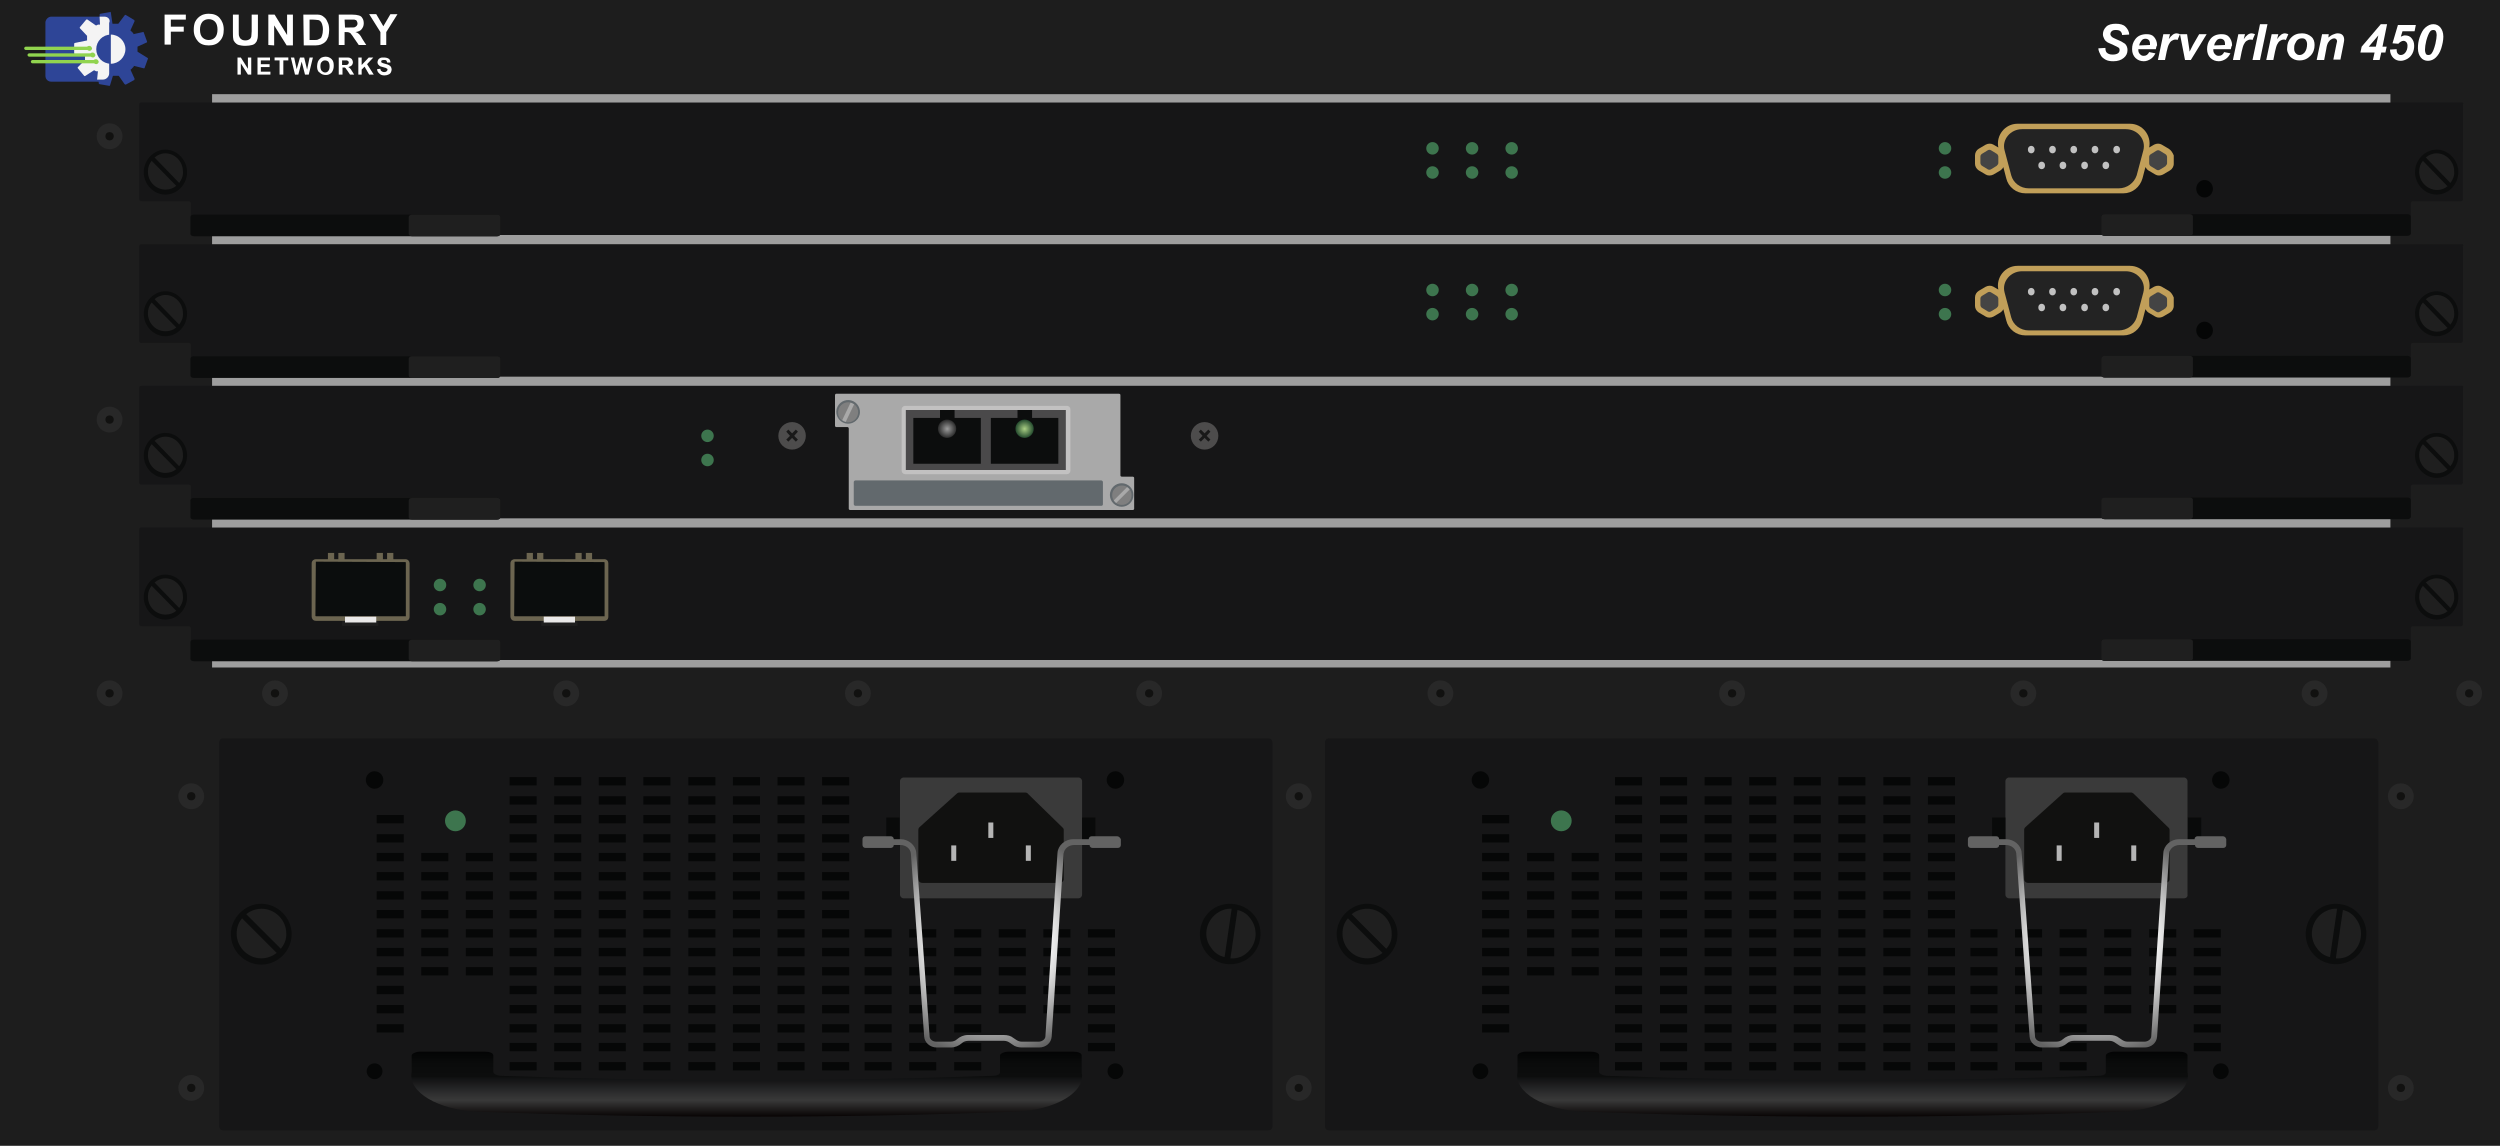 <?xml version="1.0" encoding="utf-8"?>
<!-- Copyright 2022 Virtual Console LLC. All rights reserved. Generator: Adobe Illustrator 26.0.2, SVG Export Plug-In . SVG Version: 6.00 Build 0)  -->
<svg version="1.1" id="Brocade_ServerIron_450" xmlns="http://www.w3.org/2000/svg" xmlns:xlink="http://www.w3.org/1999/xlink"
	 x="0px" y="0px" viewBox="0 0 600 275" style="enable-background:new 0 0 600 275;" xml:space="preserve">
<!-- Created by Evgenia -->
<style type="text/css">
	.st0{fill:#1D1D1D;}
	.st1{fill:#9E9E9E;}
	.st2{fill:#161617;}
	.st3{fill:#0C0D0D;}
	.st4{fill:#1F1F1F;}
	.st5{fill:#3D754E;}
	.st6{fill:#050606;}
	.st7{fill:#C19F59;}
	.st8{fill:#232323;}
	.st9{fill:#C1C1C1;}
	.st10{fill:#444444;}
	.st11{fill:#4D4C4C;}
	.st12{fill:#191919;}
	.st13{fill:#A9A9A9;}
	.st14{fill:#62696D;}
	.st15{fill:#4A494A;}
	.st16{fill:#C2C1C1;}
	.st17{fill:url(#SVGID_1_);}
	.st18{fill:url(#SVGID_00000057834352313886511620000011031780162970667689_);}
	.st19{fill:#7F7F7F;}
	.st20{fill:#1E1E1E;}
	.st21{fill:#0B0D0D;}
	.st22{fill:#6C6550;}
	.st23{fill:#E9E8E8;}
	.st24{fill:#282828;}
	.st25{fill:#111110;}
	.st26{fill:#060707;}
	.st27{fill:#3A3A3A;}
	.st28{fill:#B5B5B5;}
	.st29{fill:#090A0A;}
	.st30{fill:url(#SVGID_00000063608472322342649970000010579003561368998536_);}
	.st31{fill:url(#SVGID_00000084505615720505894750000017933656591967443073_);}
	.st32{fill:url(#SVGID_00000146498367781460121470000000084582073949767866_);}
	.st33{fill:url(#SVGID_00000101787214229041862660000017005226561993594250_);}
	.st34{fill:#FFFFFF;}
	.st35{fill:#2E4597;}
	.st36{fill:#F4F4F4;}
	.st37{fill:#91D44F;}
</style>
<g>
	<rect class="st0" width="600" height="275"/>
	<rect x="50.9" y="22.6" class="st1" width="522.8" height="137.6"/>
	<g>
		<path class="st2" d="M591,24.6h-12.1h-0.5H46.5H46H33.9c-0.3,0-0.5,0.2-0.5,0.5v22.7c0,0.3,0.2,0.5,0.5,0.5h11.4
			c0.3,0,0.5,0.2,0.5,0.5v7.1c0,0.3,0.2,0.5,0.5,0.5h531.8c0.3,0,0.5-0.2,0.5-0.5v-7.1c0-0.3,0.2-0.5,0.5-0.5h11.5
			c0.3,0,0.5-0.2,0.5-0.5V25.1C591.2,25.1,591.3,24.6,591,24.6z"/>
		<g>
			<path class="st3" d="M505.1,51.4h72.7c0.4,0,0.8,0.2,0.8,0.6v4c0,0.3-0.3,0.6-0.8,0.6h-72.7c-0.4,0-0.8-0.2-0.8-0.6v-4
				C504.4,51.7,504.6,51.4,505.1,51.4z"/>
			<path class="st4" d="M505.1,51.4h20.4c0.4,0,0.8,0.2,0.8,0.6v4c0,0.3-0.3,0.6-0.8,0.6h-20.4c-0.4,0-0.8-0.2-0.8-0.6v-4
				C504.4,51.7,504.6,51.4,505.1,51.4z"/>
		</g>
		<g>
			<ellipse class="st5" cx="362.8" cy="35.6" rx="1.5" ry="1.5"/>
			<ellipse class="st5" cx="362.8" cy="41.4" rx="1.5" ry="1.5"/>
		</g>
		<g>
			<ellipse class="st5" cx="466.8" cy="35.6" rx="1.5" ry="1.5"/>
			<ellipse class="st5" cx="466.8" cy="41.4" rx="1.5" ry="1.5"/>
		</g>
		<g>
			<ellipse class="st5" cx="353.3" cy="35.6" rx="1.5" ry="1.5"/>
			<ellipse class="st5" cx="353.3" cy="41.4" rx="1.5" ry="1.5"/>
		</g>
		<g>
			<ellipse class="st5" cx="343.8" cy="35.6" rx="1.5" ry="1.5"/>
			<ellipse class="st5" cx="343.8" cy="41.4" rx="1.5" ry="1.5"/>
		</g>
		<ellipse class="st6" cx="529.1" cy="45.3" rx="2" ry="2.1"/>
		<g>
			<path class="st3" d="M119.3,56.7H46.5c-0.4,0-0.8-0.2-0.8-0.6v-4c0-0.3,0.3-0.6,0.8-0.6h72.8c0.4,0,0.8,0.2,0.8,0.6v4
				C120,56.5,119.8,56.7,119.3,56.7z"/>
			<path class="st4" d="M119.3,56.7H98.9c-0.4,0-0.8-0.2-0.8-0.6v-4c0-0.3,0.3-0.6,0.8-0.6h20.4c0.4,0,0.8,0.2,0.8,0.6v4
				C120,56.5,119.8,56.7,119.3,56.7z"/>
		</g>
		<g>
			<g>
				<ellipse class="st4" cx="39.7" cy="41.3" rx="4.8" ry="5"/>
				<path class="st3" d="M39.7,35.9c-2.8,0-5.2,2.5-5.2,5.4s2.3,5.4,5.2,5.4s5.2-2.5,5.2-5.4S42.5,35.9,39.7,35.9z M35.5,41.2
					c0-1,0.3-1.9,0.9-2.6l5.9,6c-0.7,0.6-1.6,0.9-2.6,0.9C37.4,45.5,35.5,43.6,35.5,41.2z M43,43.9l-5.9-6.1c0.7-0.6,1.6-1,2.6-1
					c2.3,0,4.2,2,4.2,4.3C44,42.2,43.6,43.1,43,43.9z"/>
			</g>
			<g>
				<ellipse class="st4" cx="584.8" cy="41.3" rx="4.8" ry="5"/>
				<path class="st3" d="M584.8,35.9c-2.8,0-5.2,2.5-5.2,5.4s2.3,5.4,5.2,5.4s5.2-2.5,5.2-5.4S587.6,35.9,584.8,35.9z M580.6,41.2
					c0-1,0.3-1.9,0.9-2.6l5.9,6.1c-0.7,0.6-1.6,0.9-2.6,0.9C582.5,45.5,580.6,43.6,580.6,41.2z M588.1,43.9l-5.9-6.1
					c0.7-0.6,1.6-1,2.6-1c2.3,0,4.2,2,4.2,4.3C589.1,42.2,588.7,43.1,588.1,43.9z"/>
			</g>
		</g>
		<g>
			<path class="st7" d="M520.5,35.7l-1.7-1c-0.5-0.3-1.2-0.3-1.8,0l-1.2,0.7c0.6-2.9-1.6-5.7-4.6-5.7h-27c-3,0-5.2,2.8-4.6,5.7
				l-1.2-0.7c-0.5-0.3-1.2-0.3-1.8,0l-1.7,1c-0.5,0.3-0.9,0.9-0.9,1.6v2c0,0.6,0.3,1.2,0.9,1.6l1.7,1c0.5,0.3,1.2,0.3,1.8,0l1.7-1
				c0.3-0.2,0.5-0.4,0.7-0.8l0.7,2.7c0.5,2.1,2.4,3.6,4.6,3.6h23.5c2.2,0,4-1.5,4.6-3.6l0.7-2.7c0.2,0.3,0.4,0.6,0.7,0.8l1.7,1
				c0.5,0.3,1.2,0.3,1.8,0l1.7-1c0.5-0.3,0.9-0.9,0.9-1.6v-2C521.4,36.6,521.1,36.1,520.5,35.7z"/>
			<g>
				<path class="st8" d="M508.5,45.2h-21.6c-2,0-3.7-1.3-4.2-3.1l-1.6-6c-0.7-2.6,1.4-5.1,4.2-5.1h24.9c2.8,0,4.9,2.5,4.2,5.1
					l-1.6,6C512.2,43.9,510.5,45.2,508.5,45.2z"/>
				<g>
					<ellipse class="st9" cx="487.5" cy="35.9" rx="0.8" ry="0.9"/>
					<ellipse class="st9" cx="492.6" cy="35.9" rx="0.8" ry="0.9"/>
					<ellipse class="st9" cx="497.7" cy="35.9" rx="0.8" ry="0.9"/>
					<ellipse class="st9" cx="502.8" cy="35.9" rx="0.8" ry="0.9"/>
					<ellipse class="st9" cx="508" cy="35.9" rx="0.8" ry="0.9"/>
				</g>
				<g>
					<ellipse class="st9" cx="490" cy="39.7" rx="0.8" ry="0.9"/>
					<ellipse class="st9" cx="495.1" cy="39.7" rx="0.8" ry="0.9"/>
					<ellipse class="st9" cx="500.3" cy="39.7" rx="0.8" ry="0.9"/>
					<ellipse class="st9" cx="505.4" cy="39.7" rx="0.8" ry="0.9"/>
				</g>
			</g>
			<path class="st10" d="M479.6,39.1v-1.5c0-0.3-0.2-0.6-0.4-0.7l-1.3-0.8c-0.3-0.2-0.6-0.2-0.9,0l-1.3,0.8
				c-0.3,0.2-0.4,0.4-0.4,0.7v1.5c0,0.3,0.2,0.6,0.4,0.7l1.3,0.8c0.3,0.2,0.6,0.2,0.9,0l1.3-0.8C479.4,39.6,479.6,39.4,479.6,39.1z"
				/>
			<path class="st10" d="M520.1,39.2v-1.5c0-0.3-0.2-0.6-0.4-0.7l-1.3-0.8c-0.3-0.2-0.6-0.2-0.9,0l-1.3,0.8
				c-0.3,0.2-0.4,0.4-0.4,0.7v1.5c0,0.3,0.2,0.6,0.4,0.7l1.3,0.8c0.3,0.2,0.6,0.2,0.9,0l1.3-0.8C519.9,39.7,520.1,39.4,520.1,39.2z"
				/>
		</g>
	</g>
	<g>
		<path class="st2" d="M591,58.6h-12.1h-0.5H46.5H46H33.9c-0.3,0-0.5,0.2-0.5,0.5v22.7c0,0.3,0.2,0.5,0.5,0.5h11.4
			c0.3,0,0.5,0.2,0.5,0.5v7.1c0,0.3,0.2,0.5,0.5,0.5h531.8c0.3,0,0.5-0.2,0.5-0.5v-7.1c0-0.3,0.2-0.5,0.5-0.5h11.5
			c0.3,0,0.5-0.2,0.5-0.5V59.1C591.2,59.1,591.3,58.6,591,58.6z"/>
		<g>
			<path class="st3" d="M505.1,85.4h72.7c0.4,0,0.8,0.2,0.8,0.6v4c0,0.3-0.3,0.6-0.8,0.6h-72.7c-0.4,0-0.8-0.2-0.8-0.6v-4
				C504.4,85.7,504.6,85.4,505.1,85.4z"/>
			<path class="st4" d="M505.1,85.4h20.4c0.4,0,0.8,0.2,0.8,0.6v4c0,0.3-0.3,0.6-0.8,0.6h-20.4c-0.4,0-0.8-0.2-0.8-0.6v-4
				C504.4,85.7,504.6,85.4,505.1,85.4z"/>
		</g>
		<g>
			<ellipse class="st5" cx="362.8" cy="69.6" rx="1.5" ry="1.5"/>
			<ellipse class="st5" cx="362.8" cy="75.4" rx="1.5" ry="1.5"/>
		</g>
		<g>
			<ellipse class="st5" cx="466.8" cy="69.6" rx="1.5" ry="1.5"/>
			<ellipse class="st5" cx="466.8" cy="75.4" rx="1.5" ry="1.5"/>
		</g>
		<g>
			<ellipse class="st5" cx="353.3" cy="69.6" rx="1.5" ry="1.5"/>
			<ellipse class="st5" cx="353.3" cy="75.4" rx="1.5" ry="1.5"/>
		</g>
		<g>
			<ellipse class="st5" cx="343.8" cy="69.6" rx="1.5" ry="1.5"/>
			<ellipse class="st5" cx="343.8" cy="75.4" rx="1.5" ry="1.5"/>
		</g>
		<ellipse class="st6" cx="529.1" cy="79.3" rx="2" ry="2.1"/>
		<g>
			<path class="st3" d="M119.3,90.7H46.5c-0.4,0-0.8-0.2-0.8-0.6v-4c0-0.3,0.3-0.6,0.8-0.6h72.8c0.4,0,0.8,0.2,0.8,0.6v4
				C120,90.5,119.8,90.7,119.3,90.7z"/>
			<path class="st4" d="M119.3,90.7H98.9c-0.4,0-0.8-0.2-0.8-0.6v-4c0-0.3,0.3-0.6,0.8-0.6h20.4c0.4,0,0.8,0.2,0.8,0.6v4
				C120,90.5,119.8,90.7,119.3,90.7z"/>
		</g>
		<g>
			<g>
				<ellipse class="st4" cx="39.7" cy="75.3" rx="4.8" ry="5"/>
				<path class="st3" d="M39.7,69.9c-2.8,0-5.2,2.5-5.2,5.4s2.3,5.4,5.2,5.4s5.2-2.5,5.2-5.4S42.5,69.9,39.7,69.9z M35.5,75.2
					c0-1,0.3-1.9,0.9-2.6l5.9,6c-0.7,0.6-1.6,0.9-2.6,0.9C37.4,79.5,35.5,77.6,35.5,75.2z M43,77.9l-5.9-6.1c0.7-0.6,1.6-1,2.6-1
					c2.3,0,4.2,2,4.2,4.3C44,76.2,43.6,77.1,43,77.9z"/>
			</g>
			<g>
				<ellipse class="st4" cx="584.8" cy="75.3" rx="4.8" ry="5"/>
				<path class="st3" d="M584.8,69.9c-2.8,0-5.2,2.5-5.2,5.4s2.3,5.4,5.2,5.4s5.2-2.5,5.2-5.4S587.6,69.9,584.8,69.9z M580.6,75.2
					c0-1,0.3-1.9,0.9-2.6l5.9,6.1c-0.7,0.6-1.6,0.9-2.6,0.9C582.5,79.5,580.6,77.6,580.6,75.2z M588.1,77.9l-5.9-6.1
					c0.7-0.6,1.6-1,2.6-1c2.3,0,4.2,2,4.2,4.3C589.1,76.2,588.7,77.1,588.1,77.9z"/>
			</g>
		</g>
		<g>
			<path class="st7" d="M520.5,69.8l-1.7-1c-0.5-0.3-1.2-0.3-1.8,0l-1.2,0.7c0.6-2.9-1.6-5.7-4.6-5.7h-27c-3,0-5.2,2.8-4.6,5.7
				l-1.2-0.7c-0.5-0.3-1.2-0.3-1.8,0l-1.7,1c-0.5,0.3-0.9,0.9-0.9,1.6v2c0,0.6,0.3,1.2,0.9,1.6l1.7,1c0.5,0.3,1.2,0.3,1.8,0l1.7-1
				c0.3-0.2,0.5-0.4,0.7-0.8l0.7,2.7c0.5,2.1,2.4,3.6,4.6,3.6h23.5c2.2,0,4-1.5,4.6-3.6l0.7-2.7c0.2,0.3,0.4,0.6,0.7,0.8l1.7,1
				c0.5,0.3,1.2,0.3,1.8,0l1.7-1c0.5-0.3,0.9-0.9,0.9-1.6v-2C521.4,70.7,521.1,70.2,520.5,69.8z"/>
			<g>
				<path class="st8" d="M508.5,79.3h-21.6c-2,0-3.7-1.3-4.2-3.1l-1.6-6c-0.7-2.6,1.4-5.1,4.2-5.1h24.9c2.8,0,4.9,2.5,4.2,5.1
					l-1.6,6C512.2,78,510.5,79.3,508.5,79.3z"/>
				<g>
					<ellipse class="st9" cx="487.5" cy="70" rx="0.8" ry="0.9"/>
					<ellipse class="st9" cx="492.6" cy="70" rx="0.8" ry="0.9"/>
					<ellipse class="st9" cx="497.7" cy="70" rx="0.8" ry="0.9"/>
					<ellipse class="st9" cx="502.8" cy="70" rx="0.8" ry="0.9"/>
					<ellipse class="st9" cx="508" cy="70" rx="0.8" ry="0.9"/>
				</g>
				<g>
					<ellipse class="st9" cx="490" cy="73.8" rx="0.8" ry="0.9"/>
					<ellipse class="st9" cx="495.1" cy="73.8" rx="0.8" ry="0.9"/>
					<ellipse class="st9" cx="500.3" cy="73.8" rx="0.8" ry="0.9"/>
					<ellipse class="st9" cx="505.4" cy="73.8" rx="0.8" ry="0.9"/>
				</g>
			</g>
			<path class="st10" d="M479.6,73.2v-1.5c0-0.3-0.2-0.6-0.4-0.7l-1.3-0.8c-0.3-0.2-0.6-0.2-0.9,0l-1.3,0.8
				c-0.3,0.2-0.4,0.4-0.4,0.7v1.5c0,0.3,0.2,0.6,0.4,0.7l1.3,0.8c0.3,0.2,0.6,0.2,0.9,0l1.3-0.8C479.4,73.7,479.6,73.5,479.6,73.2z"
				/>
			<path class="st10" d="M520.1,73.3v-1.5c0-0.3-0.2-0.6-0.4-0.7l-1.3-0.8c-0.3-0.2-0.6-0.2-0.9,0l-1.3,0.8
				c-0.3,0.2-0.4,0.4-0.4,0.7v1.5c0,0.3,0.2,0.6,0.4,0.7l1.3,0.8c0.3,0.2,0.6,0.2,0.9,0l1.3-0.8C519.9,73.8,520.1,73.5,520.1,73.3z"
				/>
		</g>
	</g>
	<g>
		<g>
			<path class="st2" d="M591,92.6h-12.1h-0.5H46.5H46H33.9c-0.3,0-0.5,0.2-0.5,0.5v22.7c0,0.3,0.2,0.5,0.5,0.5h11.4
				c0.3,0,0.5,0.2,0.5,0.5v7.1c0,0.3,0.2,0.5,0.5,0.5h531.8c0.3,0,0.5-0.2,0.5-0.5v-7.1c0-0.3,0.2-0.5,0.5-0.5h11.5
				c0.3,0,0.5-0.2,0.5-0.5V93.1C591.2,93.1,591.3,92.6,591,92.6z"/>
			<g>
				<path class="st3" d="M505.1,119.4h72.7c0.4,0,0.8,0.2,0.8,0.6v4c0,0.3-0.3,0.6-0.8,0.6h-72.7c-0.4,0-0.8-0.2-0.8-0.6v-4
					C504.4,119.7,504.6,119.4,505.1,119.4z"/>
				<path class="st4" d="M505.1,119.4h20.4c0.4,0,0.8,0.2,0.8,0.6v4c0,0.3-0.3,0.6-0.8,0.6h-20.4c-0.4,0-0.8-0.2-0.8-0.6v-4
					C504.4,119.7,504.6,119.4,505.1,119.4z"/>
			</g>
			<g>
				<ellipse class="st5" cx="169.8" cy="104.6" rx="1.5" ry="1.5"/>
				<ellipse class="st5" cx="169.8" cy="110.4" rx="1.5" ry="1.5"/>
			</g>
			<g>
				<path class="st3" d="M119.3,124.7H46.5c-0.4,0-0.8-0.2-0.8-0.6v-4c0-0.3,0.3-0.6,0.8-0.6h72.8c0.4,0,0.8,0.2,0.8,0.6v4
					C120,124.5,119.8,124.7,119.3,124.7z"/>
				<path class="st4" d="M119.3,124.7H98.9c-0.4,0-0.8-0.2-0.8-0.6v-4c0-0.3,0.3-0.6,0.8-0.6h20.4c0.4,0,0.8,0.2,0.8,0.6v4
					C120,124.5,119.8,124.7,119.3,124.7z"/>
			</g>
			<g>
				<g>
					<ellipse class="st4" cx="39.7" cy="109.3" rx="4.8" ry="5"/>
					<path class="st3" d="M39.7,103.9c-2.8,0-5.2,2.5-5.2,5.4s2.3,5.4,5.2,5.4s5.2-2.5,5.2-5.4S42.5,103.9,39.7,103.9z M35.5,109.2
						c0-1,0.3-1.9,0.9-2.6l5.9,6c-0.7,0.6-1.6,0.9-2.6,0.9C37.4,113.5,35.5,111.6,35.5,109.2z M43,111.9l-5.9-6.1
						c0.7-0.6,1.6-1,2.6-1c2.3,0,4.2,2,4.2,4.3C44,110.2,43.6,111.1,43,111.9z"/>
				</g>
				<g>
					<ellipse class="st4" cx="584.8" cy="109.3" rx="4.8" ry="5"/>
					<path class="st3" d="M584.8,103.9c-2.8,0-5.2,2.5-5.2,5.4s2.3,5.4,5.2,5.4s5.2-2.5,5.2-5.4S587.6,103.9,584.8,103.9z
						 M580.6,109.2c0-1,0.3-1.9,0.9-2.6l5.9,6.1c-0.7,0.6-1.6,0.9-2.6,0.9C582.5,113.5,580.6,111.6,580.6,109.2z M588.1,111.9
						l-5.9-6.1c0.7-0.6,1.6-1,2.6-1c2.3,0,4.2,2,4.2,4.3C589.1,110.2,588.7,111.1,588.1,111.9z"/>
				</g>
			</g>
		</g>
		<g>
			<circle class="st11" cx="190.1" cy="104.6" r="3.3"/>
			<polygon class="st12" points="191.5,103.6 191,103.1 190.1,104 189.2,103.1 188.7,103.6 189.6,104.6 188.7,105.5 189.2,106 
				190.1,105.1 191,106 191.5,105.5 190.6,104.6 			"/>
		</g>
		<g>
			<circle class="st11" cx="289.1" cy="104.6" r="3.3"/>
			<polygon class="st12" points="290.5,103.6 290,103.1 289.1,104 288.2,103.1 287.7,103.6 288.6,104.6 287.7,105.5 288.2,106 
				289.1,105.1 290,106 290.5,105.5 289.6,104.6 			"/>
		</g>
		<g>
			<path class="st13" d="M268.9,114.1V94.8c0-0.2-0.2-0.3-0.3-0.3h-61.4h-3.4h-3.1c-0.2,0-0.3,0.2-0.3,0.3v7.4
				c0,0.2,0.2,0.3,0.3,0.3h2.7c0.2,0,0.3,0.2,0.3,0.3v19.3c0,0.2,0.2,0.3,0.3,0.3h61.4h3.4h3.1c0.2,0,0.3-0.2,0.3-0.3v-7.4
				c0-0.2-0.2-0.3-0.3-0.3h-2.7C269.1,114.4,268.9,114.3,268.9,114.1z"/>
			<path class="st14" d="M264.3,121.4h-59c-0.2,0-0.4-0.2-0.4-0.4v-5.3c0-0.2,0.2-0.4,0.4-0.4h59c0.2,0,0.4,0.2,0.4,0.4v5.3
				C264.7,121.3,264.5,121.4,264.3,121.4z"/>
			<g>
				<g>
					<path class="st15" d="M256.1,113.3h-39c-0.1,0-0.2-0.1-0.2-0.2v-15c0-0.1,0.1-0.2,0.2-0.2h39c0.1,0,0.2,0.1,0.2,0.2v15
						C256.4,113.2,256.3,113.3,256.1,113.3z"/>
					<path class="st16" d="M256.1,113.8h-38.9c-0.4,0-0.8-0.4-0.8-0.8V98.2c0-0.4,0.4-0.8,0.8-0.8h38.9c0.4,0,0.8,0.4,0.8,0.8V113
						C256.9,113.4,256.5,113.8,256.1,113.8z M217.4,112.8h38.4V98.4h-38.4V112.8z"/>
				</g>
				<g>
					<g>
						<polygon class="st3" points="229.1,100.3 229.1,98.4 225.6,98.4 225.6,100.3 219.2,100.3 219.2,111.3 235.4,111.3 
							235.4,100.3 						"/>
						
							<radialGradient id="SVGID_1_" cx="227.337" cy="101.928" r="2.175" gradientTransform="matrix(1 0 0 1 0 1)" gradientUnits="userSpaceOnUse">
							<stop  offset="0" style="stop-color:#9C9C9C"/>
							<stop  offset="1" style="stop-color:#2C2C2C"/>
						</radialGradient>
						<circle class="st17" cx="227.3" cy="102.9" r="2.2"/>
					</g>
					<g>
						<polygon class="st3" points="247.7,100.3 247.7,98.4 244.2,98.4 244.2,100.3 237.8,100.3 237.8,111.3 254,111.3 254,100.3 
													"/>
						
							<radialGradient id="SVGID_00000151534980746729119890000009877121546346243715_" cx="245.91" cy="101.928" r="2.175" gradientTransform="matrix(1 0 0 1 0 1)" gradientUnits="userSpaceOnUse">
							<stop  offset="0" style="stop-color:#AACF84"/>
							<stop  offset="1" style="stop-color:#264C2F"/>
						</radialGradient>
						<circle style="fill:url(#SVGID_00000151534980746729119890000009877121546346243715_);" cx="245.9" cy="102.9" r="2.2"/>
					</g>
				</g>
			</g>
			<g>
				<g>
					<path class="st19" d="M271.3,117.3l-3.6,3.6c1,0.7,2.4,0.7,3.3-0.3C272,119.8,272,118.3,271.3,117.3z"/>
					<path class="st19" d="M267.4,117c-0.9,0.9-1,2.3-0.3,3.3l3.6-3.6C269.7,116,268.3,116.1,267.4,117z"/>
				</g>
				<path class="st14" d="M267.2,120.8c-1.1-1.1-1.1-2.9,0-4s2.9-1.1,4,0s1.1,2.9,0,4S268.3,121.9,267.2,120.8z M270.9,117.2
					c-0.9-0.9-2.4-0.9-3.3,0s-0.9,2.4,0,3.3s2.4,0.9,3.3,0S271.8,118.1,270.9,117.2z"/>
			</g>
			<g>
				<g>
					<path class="st19" d="M205.1,96.8l-2.2,4.6c1.2,0.4,2.5-0.2,3.1-1.3C206.5,98.9,206.1,97.5,205.1,96.8z"/>
					<path class="st19" d="M201.3,97.7c-0.6,1.1-0.2,2.5,0.8,3.2l2.2-4.6C203.1,96.1,201.8,96.6,201.3,97.7z"/>
				</g>
				<path class="st14" d="M202.3,101.4c-1.4-0.7-2-2.4-1.3-3.8s2.4-2,3.8-1.3c1.4,0.7,2,2.4,1.3,3.8
					C205.4,101.5,203.7,102.1,202.3,101.4z M204.6,96.8c-1.2-0.6-2.6-0.1-3.2,1.1s-0.1,2.6,1.1,3.2c1.2,0.6,2.6,0.1,3.2-1.1
					S205.8,97.3,204.6,96.8z"/>
			</g>
		</g>
	</g>
	<g>
		<path class="st2" d="M591,126.6h-12.1h-0.5H46.5H46H33.9c-0.3,0-0.5,0.2-0.5,0.5v22.7c0,0.3,0.2,0.5,0.5,0.5h11.4
			c0.3,0,0.5,0.2,0.5,0.5v7.1c0,0.3,0.2,0.5,0.5,0.5h531.8c0.3,0,0.5-0.2,0.5-0.5v-7.1c0-0.3,0.2-0.5,0.5-0.5h11.5
			c0.3,0,0.5-0.2,0.5-0.5v-22.7C591.2,127.1,591.3,126.6,591,126.6z"/>
		<g>
			<path class="st3" d="M505.1,153.4h72.7c0.4,0,0.8,0.2,0.8,0.6v4c0,0.3-0.3,0.6-0.8,0.6h-72.7c-0.4,0-0.8-0.2-0.8-0.6v-4
				C504.4,153.7,504.6,153.4,505.1,153.4z"/>
			<path class="st4" d="M505.1,153.4h20.4c0.4,0,0.8,0.2,0.8,0.6v4c0,0.3-0.3,0.6-0.8,0.6h-20.4c-0.4,0-0.8-0.2-0.8-0.6v-4
				C504.4,153.7,504.6,153.4,505.1,153.4z"/>
		</g>
		<g>
			<path class="st3" d="M119.3,158.7H46.5c-0.4,0-0.8-0.2-0.8-0.6v-4c0-0.3,0.3-0.6,0.8-0.6h72.8c0.4,0,0.8,0.2,0.8,0.6v4
				C120,158.5,119.8,158.7,119.3,158.7z"/>
			<path class="st4" d="M119.3,158.7H98.9c-0.4,0-0.8-0.2-0.8-0.6v-4c0-0.3,0.3-0.6,0.8-0.6h20.4c0.4,0,0.8,0.2,0.8,0.6v4
				C120,158.5,119.8,158.7,119.3,158.7z"/>
		</g>
		<g>
			<g>
				<ellipse class="st4" cx="39.7" cy="143.3" rx="4.8" ry="5"/>
				<path class="st3" d="M39.7,137.9c-2.8,0-5.2,2.5-5.2,5.4s2.3,5.4,5.2,5.4s5.2-2.5,5.2-5.4S42.5,137.9,39.7,137.9z M35.5,143.2
					c0-1,0.3-1.9,0.9-2.6l5.9,6c-0.7,0.6-1.6,0.9-2.6,0.9C37.4,147.5,35.5,145.6,35.5,143.2z M43,145.9l-5.9-6.1
					c0.7-0.6,1.6-1,2.6-1c2.3,0,4.2,2,4.2,4.3C44,144.2,43.6,145.1,43,145.9z"/>
			</g>
			<g>
				<ellipse class="st4" cx="584.8" cy="143.3" rx="4.8" ry="5"/>
				<path class="st3" d="M584.8,137.9c-2.8,0-5.2,2.5-5.2,5.4s2.3,5.4,5.2,5.4s5.2-2.5,5.2-5.4S587.6,137.9,584.8,137.9z
					 M580.6,143.2c0-1,0.3-1.9,0.9-2.6l5.9,6.1c-0.7,0.6-1.6,0.9-2.6,0.9C582.5,147.5,580.6,145.6,580.6,143.2z M588.1,145.9
					l-5.9-6.1c0.7-0.6,1.6-1,2.6-1c2.3,0,4.2,2,4.2,4.3C589.1,144.2,588.7,145.1,588.1,145.9z"/>
			</g>
		</g>
		<g>
			<g>
				<g>
					<ellipse class="st5" cx="115.1" cy="140.4" rx="1.5" ry="1.5"/>
					<ellipse class="st5" cx="115.1" cy="146.2" rx="1.5" ry="1.5"/>
				</g>
				<g>
					<ellipse class="st5" cx="105.6" cy="140.4" rx="1.5" ry="1.5"/>
					<ellipse class="st5" cx="105.6" cy="146.2" rx="1.5" ry="1.5"/>
				</g>
			</g>
			<g>
				<rect x="82.1" y="148.9" class="st20" width="8.7" height="1.3"/>
				<g>
					<path class="st21" d="M97.9,147.8v-12.7c0-0.2-0.2-0.6-0.7-0.6H75.8c-0.2,0-0.7,0.2-0.7,0.6V148c0,0.2,0.2,0.6,0.7,0.6h21.7
						C97.9,148.5,97.9,148.1,97.9,147.8z"/>
					<path class="st22" d="M97.3,134.2h-2.9v-1.5h-1.5v1.5h-1v-1.5h-1.5v1.5h-7.7v-1.5h-1.5v1.5h-1v-1.5h-1.5v1.5h-2.9
						c-0.4,0-1,0.3-1,1V148c0,0.4,0.3,1,1,1h21.6c0.3,0,0.9-0.2,0.9-1v-12.8C98.3,134.7,97.9,134.2,97.3,134.2z M97.4,147.9H75.8
						l-0.1-0.1l0.1-13l21.5,0.1l0.1,0.1V147.9C97.4,147.8,97.5,147.9,97.4,147.9z"/>
				</g>
				<rect x="82.8" y="148" class="st23" width="7.5" height="1.4"/>
			</g>
			<g>
				<rect x="129.9" y="148.9" class="st20" width="8.7" height="1.3"/>
				<g>
					<path class="st21" d="M145.7,147.8v-12.7c0-0.2-0.2-0.6-0.7-0.6h-21.5c-0.2,0-0.7,0.2-0.7,0.6V148c0,0.2,0.2,0.6,0.7,0.6h21.7
						C145.7,148.5,145.7,148.1,145.7,147.8z"/>
					<path class="st22" d="M145,134.2h-2.9v-1.5h-1.5v1.5h-1v-1.5h-1.5v1.5h-7.7v-1.5h-1.5v1.5h-1v-1.5h-1.5v1.5h-2.9
						c-0.4,0-1,0.3-1,1V148c0,0.4,0.3,1,1,1h21.6c0.3,0,0.9-0.2,0.9-1v-12.8C146,134.7,145.7,134.2,145,134.2z M145.1,147.9h-21.6
						l-0.1-0.1l0.1-13l21.5,0.1l0.1,0.1V147.9C145.1,147.8,145.2,147.9,145.1,147.9z"/>
				</g>
				<rect x="130.5" y="148" class="st23" width="7.5" height="1.4"/>
			</g>
		</g>
	</g>
	<g>
		<circle class="st24" cx="26.3" cy="32.7" r="3.1"/>
		<circle class="st25" cx="26.3" cy="32.7" r="1"/>
	</g>
	<g>
		<circle class="st24" cx="26.3" cy="100.7" r="3.1"/>
		<circle class="st25" cx="26.3" cy="100.7" r="1"/>
	</g>
	<g>
		<g>
			<circle class="st24" cx="45.9" cy="191.1" r="3.1"/>
			<circle class="st25" cx="45.9" cy="191.1" r="1"/>
		</g>
		<g>
			<circle class="st24" cx="45.9" cy="261.1" r="3.1"/>
			<circle class="st25" cx="45.9" cy="261.1" r="1"/>
		</g>
	</g>
	<g>
		<g>
			<circle class="st24" cx="311.7" cy="191.1" r="3.1"/>
			<circle class="st25" cx="311.7" cy="191.1" r="1"/>
		</g>
		<g>
			<circle class="st24" cx="311.7" cy="261.1" r="3.1"/>
			<circle class="st25" cx="311.7" cy="261.1" r="1"/>
		</g>
	</g>
	<g>
		<g>
			<circle class="st24" cx="576.2" cy="191.1" r="3.1"/>
			<circle class="st25" cx="576.2" cy="191.1" r="1"/>
		</g>
		<g>
			<circle class="st24" cx="576.2" cy="261.1" r="3.1"/>
			<circle class="st25" cx="576.2" cy="261.1" r="1"/>
		</g>
	</g>
	<g>
		<g>
			<circle class="st24" cx="26.3" cy="166.4" r="3.1"/>
			<circle class="st25" cx="26.3" cy="166.4" r="1"/>
		</g>
		<g>
			<circle class="st24" cx="592.6" cy="166.4" r="3.1"/>
			<circle class="st25" cx="592.6" cy="166.4" r="1"/>
		</g>
		<g>
			<g>
				<ellipse class="st24" cx="555.5" cy="166.4" rx="3.1" ry="3.1"/>
				<circle class="st25" cx="555.5" cy="166.4" r="1"/>
			</g>
			<g>
				<ellipse class="st24" cx="485.6" cy="166.4" rx="3.1" ry="3.1"/>
				<circle class="st25" cx="485.6" cy="166.4" r="1"/>
			</g>
			<g>
				<ellipse class="st24" cx="415.7" cy="166.4" rx="3.1" ry="3.1"/>
				<circle class="st25" cx="415.7" cy="166.4" r="1"/>
			</g>
			<g>
				<ellipse class="st24" cx="345.7" cy="166.4" rx="3.1" ry="3.1"/>
				<circle class="st25" cx="345.7" cy="166.4" r="1"/>
			</g>
			<g>
				<ellipse class="st24" cx="275.8" cy="166.4" rx="3.1" ry="3.1"/>
				<circle class="st25" cx="275.8" cy="166.4" r="1"/>
			</g>
			<g>
				<ellipse class="st24" cx="205.9" cy="166.4" rx="3.1" ry="3.1"/>
				<circle class="st25" cx="205.9" cy="166.4" r="1"/>
			</g>
			<g>
				<ellipse class="st24" cx="135.9" cy="166.4" rx="3.1" ry="3.1"/>
				<circle class="st25" cx="135.9" cy="166.4" r="1"/>
			</g>
			<g>
				<ellipse class="st24" cx="66" cy="166.4" rx="3.1" ry="3.1"/>
				<circle class="st25" cx="66" cy="166.4" r="1"/>
			</g>
		</g>
	</g>
	<g>
		<g>
			<path class="st2" d="M304.4,177.2H53.6c-0.6,0-1,0.4-1,1v92.1c0,0.6,0.4,1,1,1h250.8c0.6,0,1-0.4,1-1v-92.1
				C305.4,177.6,304.9,177.2,304.4,177.2z"/>
			<g>
				<g>
					<circle class="st4" cx="62.7" cy="224.2" r="6.8"/>
					<path class="st3" d="M62.7,216.9c-3.9,0-7.3,3.4-7.3,7.3s3.2,7.3,7.3,7.3s7.3-3.4,7.3-7.3S66.7,216.9,62.7,216.9z M56.8,224.1
						c0-1.4,0.4-2.7,1.3-3.7l8.3,8.3c-1,0.8-2.3,1.3-3.7,1.3C59.5,230,56.8,227.3,56.8,224.1z M67.4,227.7l-8.3-8.3
						c1-0.8,2.3-1.3,3.7-1.3c3.2,0,5.9,2.7,5.9,5.9C68.8,225.5,68.2,226.7,67.4,227.7z"/>
				</g>
				<g>
					<circle class="st4" cx="295.3" cy="224.2" r="6.8"/>
					<path class="st3" d="M301.1,219.8c-2.4-3.2-7.1-3.8-10.2-1.5c-3.2,2.4-3.9,7-1.5,10.2c2.4,3.3,7.1,3.8,10.2,1.5
						C302.8,227.7,303.5,222.9,301.1,219.8z M291.9,219.3c1.1-0.8,2.4-1.3,3.7-1.2l-1.7,11.6c-1.3-0.3-2.4-1-3.2-2.2
						C288.7,225,289.3,221.3,291.9,219.3z M295.3,230l1.7-11.6c1.3,0.3,2.4,1,3.2,2.2c1.9,2.6,1.4,6.3-1.2,8.3
						C297.9,229.8,296.5,230.1,295.3,230z"/>
				</g>
			</g>
			<g>
				<g>
					<g>
						<rect x="122.3" y="254.9" class="st26" width="6.5" height="2"/>
					</g>
					<g>
						<rect x="122.3" y="250.3" class="st26" width="6.5" height="2"/>
					</g>
					<g>
						<rect x="122.3" y="245.8" class="st26" width="6.5" height="2"/>
					</g>
					<g>
						<rect x="122.3" y="241.2" class="st26" width="6.5" height="2"/>
					</g>
					<g>
						<rect x="122.3" y="236.6" class="st26" width="6.5" height="2"/>
					</g>
					<g>
						<rect x="122.3" y="232.1" class="st26" width="6.5" height="2"/>
					</g>
					<g>
						<rect x="122.3" y="227.5" class="st26" width="6.5" height="2"/>
					</g>
					<g>
						<rect x="122.3" y="223" class="st26" width="6.5" height="2"/>
					</g>
					<g>
						<rect x="122.3" y="218.4" class="st26" width="6.5" height="2"/>
					</g>
					<g>
						<rect x="122.3" y="213.9" class="st26" width="6.5" height="2"/>
					</g>
					<g>
						<rect x="122.3" y="209.3" class="st26" width="6.5" height="2"/>
					</g>
					<g>
						<rect x="122.3" y="204.7" class="st26" width="6.5" height="2"/>
					</g>
					<g>
						<rect x="122.3" y="200.2" class="st26" width="6.5" height="2"/>
					</g>
					<g>
						<rect x="122.3" y="195.6" class="st26" width="6.5" height="2"/>
					</g>
					<g>
						<rect x="122.3" y="191.1" class="st26" width="6.5" height="2"/>
					</g>
					<g>
						<rect x="122.3" y="186.5" class="st26" width="6.5" height="2"/>
					</g>
				</g>
				<g>
					<g>
						<rect x="133" y="254.9" class="st26" width="6.5" height="2"/>
					</g>
					<g>
						<rect x="133" y="250.3" class="st26" width="6.5" height="2"/>
					</g>
					<g>
						<rect x="133" y="245.8" class="st26" width="6.5" height="2"/>
					</g>
					<g>
						<rect x="133" y="241.2" class="st26" width="6.5" height="2"/>
					</g>
					<g>
						<rect x="133" y="236.6" class="st26" width="6.5" height="2"/>
					</g>
					<g>
						<rect x="133" y="232.1" class="st26" width="6.5" height="2"/>
					</g>
					<g>
						<rect x="133" y="227.5" class="st26" width="6.5" height="2"/>
					</g>
					<g>
						<rect x="133" y="223" class="st26" width="6.5" height="2"/>
					</g>
					<g>
						<rect x="133" y="218.4" class="st26" width="6.5" height="2"/>
					</g>
					<g>
						<rect x="133" y="213.9" class="st26" width="6.5" height="2"/>
					</g>
					<g>
						<rect x="133" y="209.3" class="st26" width="6.5" height="2"/>
					</g>
					<g>
						<rect x="133" y="204.7" class="st26" width="6.5" height="2"/>
					</g>
					<g>
						<rect x="133" y="200.2" class="st26" width="6.5" height="2"/>
					</g>
					<g>
						<rect x="133" y="195.6" class="st26" width="6.5" height="2"/>
					</g>
					<g>
						<rect x="133" y="191.1" class="st26" width="6.5" height="2"/>
					</g>
					<g>
						<rect x="133" y="186.5" class="st26" width="6.5" height="2"/>
					</g>
				</g>
				<g>
					<g>
						<rect x="143.7" y="254.9" class="st26" width="6.5" height="2"/>
					</g>
					<g>
						<rect x="143.7" y="250.3" class="st26" width="6.5" height="2"/>
					</g>
					<g>
						<rect x="143.7" y="245.8" class="st26" width="6.5" height="2"/>
					</g>
					<g>
						<rect x="143.7" y="241.2" class="st26" width="6.5" height="2"/>
					</g>
					<g>
						<rect x="143.7" y="236.6" class="st26" width="6.5" height="2"/>
					</g>
					<g>
						<rect x="143.7" y="232.1" class="st26" width="6.5" height="2"/>
					</g>
					<g>
						<rect x="143.7" y="227.5" class="st26" width="6.5" height="2"/>
					</g>
					<g>
						<rect x="143.7" y="223" class="st26" width="6.5" height="2"/>
					</g>
					<g>
						<rect x="143.7" y="218.4" class="st26" width="6.5" height="2"/>
					</g>
					<g>
						<rect x="143.7" y="213.9" class="st26" width="6.5" height="2"/>
					</g>
					<g>
						<rect x="143.7" y="209.3" class="st26" width="6.5" height="2"/>
					</g>
					<g>
						<rect x="143.7" y="204.7" class="st26" width="6.5" height="2"/>
					</g>
					<g>
						<rect x="143.7" y="200.2" class="st26" width="6.5" height="2"/>
					</g>
					<g>
						<rect x="143.7" y="195.6" class="st26" width="6.5" height="2"/>
					</g>
					<g>
						<rect x="143.7" y="191.1" class="st26" width="6.5" height="2"/>
					</g>
					<g>
						<rect x="143.7" y="186.5" class="st26" width="6.5" height="2"/>
					</g>
				</g>
				<g>
					<g>
						<rect x="90.4" y="245.8" class="st26" width="6.5" height="2"/>
					</g>
					<g>
						<rect x="90.4" y="241.2" class="st26" width="6.5" height="2"/>
					</g>
					<g>
						<rect x="90.4" y="236.6" class="st26" width="6.5" height="2"/>
					</g>
					<g>
						<rect x="90.4" y="232.1" class="st26" width="6.5" height="2"/>
					</g>
					<g>
						<rect x="90.4" y="227.5" class="st26" width="6.5" height="2"/>
					</g>
					<g>
						<rect x="90.4" y="223" class="st26" width="6.5" height="2"/>
					</g>
					<g>
						<rect x="90.4" y="218.4" class="st26" width="6.5" height="2"/>
					</g>
					<g>
						<rect x="90.4" y="213.9" class="st26" width="6.5" height="2"/>
					</g>
					<g>
						<rect x="90.4" y="209.3" class="st26" width="6.5" height="2"/>
					</g>
					<g>
						<rect x="90.4" y="204.7" class="st26" width="6.5" height="2"/>
					</g>
					<g>
						<rect x="90.4" y="200.2" class="st26" width="6.5" height="2"/>
					</g>
					<g>
						<rect x="90.4" y="195.6" class="st26" width="6.5" height="2"/>
					</g>
				</g>
				<g>
					<g>
						<rect x="101.1" y="232.1" class="st26" width="6.5" height="2"/>
					</g>
					<g>
						<rect x="101.1" y="227.5" class="st26" width="6.5" height="2"/>
					</g>
					<g>
						<rect x="101.1" y="223" class="st26" width="6.5" height="2"/>
					</g>
					<g>
						<rect x="101.1" y="218.4" class="st26" width="6.5" height="2"/>
					</g>
					<g>
						<rect x="101.1" y="213.9" class="st26" width="6.5" height="2"/>
					</g>
					<g>
						<rect x="101.1" y="209.3" class="st26" width="6.5" height="2"/>
					</g>
					<g>
						<rect x="101.1" y="204.7" class="st26" width="6.5" height="2"/>
					</g>
				</g>
				<g>
					<g>
						<rect x="111.8" y="232.1" class="st26" width="6.5" height="2"/>
					</g>
					<g>
						<rect x="111.8" y="227.5" class="st26" width="6.5" height="2"/>
					</g>
					<g>
						<rect x="111.8" y="223" class="st26" width="6.5" height="2"/>
					</g>
					<g>
						<rect x="111.8" y="218.4" class="st26" width="6.5" height="2"/>
					</g>
					<g>
						<rect x="111.8" y="213.9" class="st26" width="6.5" height="2"/>
					</g>
					<g>
						<rect x="111.8" y="209.3" class="st26" width="6.5" height="2"/>
					</g>
					<g>
						<rect x="111.8" y="204.7" class="st26" width="6.5" height="2"/>
					</g>
				</g>
				<g>
					<g>
						<rect x="154.4" y="254.9" class="st26" width="6.5" height="2"/>
					</g>
					<g>
						<rect x="154.4" y="250.3" class="st26" width="6.5" height="2"/>
					</g>
					<g>
						<rect x="154.4" y="245.8" class="st26" width="6.5" height="2"/>
					</g>
					<g>
						<rect x="154.4" y="241.2" class="st26" width="6.5" height="2"/>
					</g>
					<g>
						<rect x="154.4" y="236.6" class="st26" width="6.5" height="2"/>
					</g>
					<g>
						<rect x="154.4" y="232.1" class="st26" width="6.5" height="2"/>
					</g>
					<g>
						<rect x="154.4" y="227.5" class="st26" width="6.5" height="2"/>
					</g>
					<g>
						<rect x="154.4" y="223" class="st26" width="6.5" height="2"/>
					</g>
					<g>
						<rect x="154.4" y="218.4" class="st26" width="6.5" height="2"/>
					</g>
					<g>
						<rect x="154.4" y="213.9" class="st26" width="6.5" height="2"/>
					</g>
					<g>
						<rect x="154.4" y="209.3" class="st26" width="6.5" height="2"/>
					</g>
					<g>
						<rect x="154.4" y="204.7" class="st26" width="6.5" height="2"/>
					</g>
					<g>
						<rect x="154.4" y="200.2" class="st26" width="6.5" height="2"/>
					</g>
					<g>
						<rect x="154.4" y="195.6" class="st26" width="6.5" height="2"/>
					</g>
					<g>
						<rect x="154.4" y="191.1" class="st26" width="6.5" height="2"/>
					</g>
					<g>
						<rect x="154.4" y="186.5" class="st26" width="6.5" height="2"/>
					</g>
				</g>
				<g>
					<g>
						<rect x="165.2" y="254.9" class="st26" width="6.5" height="2"/>
					</g>
					<g>
						<rect x="165.2" y="250.3" class="st26" width="6.5" height="2"/>
					</g>
					<g>
						<rect x="165.2" y="245.8" class="st26" width="6.5" height="2"/>
					</g>
					<g>
						<rect x="165.2" y="241.2" class="st26" width="6.5" height="2"/>
					</g>
					<g>
						<rect x="165.2" y="236.6" class="st26" width="6.5" height="2"/>
					</g>
					<g>
						<rect x="165.2" y="232.1" class="st26" width="6.5" height="2"/>
					</g>
					<g>
						<rect x="165.2" y="227.5" class="st26" width="6.5" height="2"/>
					</g>
					<g>
						<rect x="165.2" y="223" class="st26" width="6.5" height="2"/>
					</g>
					<g>
						<rect x="165.2" y="218.4" class="st26" width="6.5" height="2"/>
					</g>
					<g>
						<rect x="165.2" y="213.9" class="st26" width="6.5" height="2"/>
					</g>
					<g>
						<rect x="165.2" y="209.3" class="st26" width="6.5" height="2"/>
					</g>
					<g>
						<rect x="165.2" y="204.7" class="st26" width="6.5" height="2"/>
					</g>
					<g>
						<rect x="165.2" y="200.2" class="st26" width="6.5" height="2"/>
					</g>
					<g>
						<rect x="165.2" y="195.6" class="st26" width="6.5" height="2"/>
					</g>
					<g>
						<rect x="165.2" y="191.1" class="st26" width="6.5" height="2"/>
					</g>
					<g>
						<rect x="165.2" y="186.5" class="st26" width="6.5" height="2"/>
					</g>
				</g>
				<g>
					<g>
						<rect x="175.9" y="254.9" class="st26" width="6.5" height="2"/>
					</g>
					<g>
						<rect x="175.9" y="250.3" class="st26" width="6.5" height="2"/>
					</g>
					<g>
						<rect x="175.9" y="245.8" class="st26" width="6.5" height="2"/>
					</g>
					<g>
						<rect x="175.9" y="241.2" class="st26" width="6.5" height="2"/>
					</g>
					<g>
						<rect x="175.9" y="236.6" class="st26" width="6.5" height="2"/>
					</g>
					<g>
						<rect x="175.9" y="232.1" class="st26" width="6.5" height="2"/>
					</g>
					<g>
						<rect x="175.9" y="227.5" class="st26" width="6.5" height="2"/>
					</g>
					<g>
						<rect x="175.9" y="223" class="st26" width="6.5" height="2"/>
					</g>
					<g>
						<rect x="175.9" y="218.4" class="st26" width="6.5" height="2"/>
					</g>
					<g>
						<rect x="175.9" y="213.9" class="st26" width="6.5" height="2"/>
					</g>
					<g>
						<rect x="175.9" y="209.3" class="st26" width="6.5" height="2"/>
					</g>
					<g>
						<rect x="175.9" y="204.7" class="st26" width="6.5" height="2"/>
					</g>
					<g>
						<rect x="175.9" y="200.2" class="st26" width="6.5" height="2"/>
					</g>
					<g>
						<rect x="175.9" y="195.6" class="st26" width="6.5" height="2"/>
					</g>
					<g>
						<rect x="175.9" y="191.1" class="st26" width="6.5" height="2"/>
					</g>
					<g>
						<rect x="175.9" y="186.5" class="st26" width="6.5" height="2"/>
					</g>
				</g>
				<g>
					<g>
						<rect x="186.6" y="254.9" class="st26" width="6.5" height="2"/>
					</g>
					<g>
						<rect x="186.6" y="250.3" class="st26" width="6.5" height="2"/>
					</g>
					<g>
						<rect x="186.6" y="245.8" class="st26" width="6.5" height="2"/>
					</g>
					<g>
						<rect x="186.6" y="241.2" class="st26" width="6.5" height="2"/>
					</g>
					<g>
						<rect x="186.6" y="236.6" class="st26" width="6.5" height="2"/>
					</g>
					<g>
						<rect x="186.6" y="232.1" class="st26" width="6.5" height="2"/>
					</g>
					<g>
						<rect x="186.6" y="227.5" class="st26" width="6.5" height="2"/>
					</g>
					<g>
						<rect x="186.6" y="223" class="st26" width="6.5" height="2"/>
					</g>
					<g>
						<rect x="186.6" y="218.4" class="st26" width="6.5" height="2"/>
					</g>
					<g>
						<rect x="186.6" y="213.9" class="st26" width="6.5" height="2"/>
					</g>
					<g>
						<rect x="186.6" y="209.3" class="st26" width="6.5" height="2"/>
					</g>
					<g>
						<rect x="186.6" y="204.7" class="st26" width="6.5" height="2"/>
					</g>
					<g>
						<rect x="186.6" y="200.2" class="st26" width="6.5" height="2"/>
					</g>
					<g>
						<rect x="186.6" y="195.6" class="st26" width="6.5" height="2"/>
					</g>
					<g>
						<rect x="186.6" y="191.1" class="st26" width="6.5" height="2"/>
					</g>
					<g>
						<rect x="186.6" y="186.5" class="st26" width="6.5" height="2"/>
					</g>
				</g>
				<g>
					<g>
						<rect x="197.3" y="254.9" class="st26" width="6.5" height="2"/>
					</g>
					<g>
						<rect x="197.3" y="250.3" class="st26" width="6.5" height="2"/>
					</g>
					<g>
						<rect x="197.3" y="245.8" class="st26" width="6.5" height="2"/>
					</g>
					<g>
						<rect x="197.3" y="241.2" class="st26" width="6.5" height="2"/>
					</g>
					<g>
						<rect x="197.3" y="236.6" class="st26" width="6.5" height="2"/>
					</g>
					<g>
						<rect x="197.3" y="232.1" class="st26" width="6.5" height="2"/>
					</g>
					<g>
						<rect x="197.3" y="227.5" class="st26" width="6.5" height="2"/>
					</g>
					<g>
						<rect x="197.3" y="223" class="st26" width="6.5" height="2"/>
					</g>
					<g>
						<rect x="197.3" y="218.4" class="st26" width="6.5" height="2"/>
					</g>
					<g>
						<rect x="197.3" y="213.9" class="st26" width="6.5" height="2"/>
					</g>
					<g>
						<rect x="197.3" y="209.3" class="st26" width="6.5" height="2"/>
					</g>
					<g>
						<rect x="197.3" y="204.7" class="st26" width="6.5" height="2"/>
					</g>
					<g>
						<rect x="197.3" y="200.2" class="st26" width="6.5" height="2"/>
					</g>
					<g>
						<rect x="197.3" y="195.6" class="st26" width="6.5" height="2"/>
					</g>
					<g>
						<rect x="197.3" y="191.1" class="st26" width="6.5" height="2"/>
					</g>
					<g>
						<rect x="197.3" y="186.5" class="st26" width="6.5" height="2"/>
					</g>
				</g>
				<g>
					<g>
						<rect x="207.5" y="254.9" class="st26" width="6.5" height="2"/>
					</g>
					<g>
						<rect x="207.5" y="250.3" class="st26" width="6.5" height="2"/>
					</g>
					<g>
						<rect x="207.5" y="245.8" class="st26" width="6.5" height="2"/>
					</g>
					<g>
						<rect x="207.5" y="241.2" class="st26" width="6.5" height="2"/>
					</g>
					<g>
						<rect x="207.5" y="236.6" class="st26" width="6.5" height="2"/>
					</g>
					<g>
						<rect x="207.5" y="232.1" class="st26" width="6.5" height="2"/>
					</g>
					<g>
						<rect x="207.5" y="227.5" class="st26" width="6.5" height="2"/>
					</g>
					<g>
						<rect x="207.5" y="223" class="st26" width="6.5" height="2"/>
					</g>
				</g>
				<g>
					<g>
						<rect x="218.2" y="254.9" class="st26" width="6.5" height="2"/>
					</g>
					<g>
						<rect x="218.2" y="250.3" class="st26" width="6.5" height="2"/>
					</g>
					<g>
						<rect x="218.2" y="245.8" class="st26" width="6.5" height="2"/>
					</g>
					<g>
						<rect x="218.2" y="241.2" class="st26" width="6.5" height="2"/>
					</g>
					<g>
						<rect x="218.2" y="236.6" class="st26" width="6.5" height="2"/>
					</g>
					<g>
						<rect x="218.2" y="232.1" class="st26" width="6.5" height="2"/>
					</g>
					<g>
						<rect x="218.2" y="227.5" class="st26" width="6.5" height="2"/>
					</g>
					<g>
						<rect x="218.2" y="223" class="st26" width="6.5" height="2"/>
					</g>
				</g>
				<g>
					<g>
						<rect x="229" y="254.9" class="st26" width="6.5" height="2"/>
					</g>
					<g>
						<rect x="229" y="250.3" class="st26" width="6.5" height="2"/>
					</g>
					<g>
						<rect x="229" y="245.8" class="st26" width="6.5" height="2"/>
					</g>
					<g>
						<rect x="229" y="241.2" class="st26" width="6.5" height="2"/>
					</g>
					<g>
						<rect x="229" y="236.6" class="st26" width="6.5" height="2"/>
					</g>
					<g>
						<rect x="229" y="232.1" class="st26" width="6.5" height="2"/>
					</g>
					<g>
						<rect x="229" y="227.5" class="st26" width="6.5" height="2"/>
					</g>
					<g>
						<rect x="229" y="223" class="st26" width="6.5" height="2"/>
					</g>
				</g>
				<g>
					<g>
						<rect x="239.7" y="241.2" class="st26" width="6.5" height="2"/>
					</g>
					<g>
						<rect x="239.7" y="236.6" class="st26" width="6.5" height="2"/>
					</g>
					<g>
						<rect x="239.7" y="232.1" class="st26" width="6.5" height="2"/>
					</g>
					<g>
						<rect x="239.7" y="227.5" class="st26" width="6.5" height="2"/>
					</g>
					<g>
						<rect x="239.7" y="223" class="st26" width="6.5" height="2"/>
					</g>
				</g>
				<g>
					<g>
						<rect x="250.4" y="241.2" class="st26" width="6.5" height="2"/>
					</g>
					<g>
						<rect x="250.4" y="236.6" class="st26" width="6.5" height="2"/>
					</g>
					<g>
						<rect x="250.4" y="232.1" class="st26" width="6.5" height="2"/>
					</g>
					<g>
						<rect x="250.4" y="227.5" class="st26" width="6.5" height="2"/>
					</g>
					<g>
						<rect x="250.4" y="223" class="st26" width="6.5" height="2"/>
					</g>
				</g>
				<g>
					<g>
						<rect x="261.1" y="250.3" class="st26" width="6.5" height="2"/>
					</g>
					<g>
						<rect x="261.1" y="245.8" class="st26" width="6.5" height="2"/>
					</g>
					<g>
						<rect x="261.1" y="241.2" class="st26" width="6.5" height="2"/>
					</g>
					<g>
						<rect x="261.1" y="236.6" class="st26" width="6.5" height="2"/>
					</g>
					<g>
						<rect x="261.1" y="232.1" class="st26" width="6.5" height="2"/>
					</g>
					<g>
						<rect x="261.1" y="227.5" class="st26" width="6.5" height="2"/>
					</g>
					<g>
						<rect x="261.1" y="223" class="st26" width="6.5" height="2"/>
					</g>
				</g>
			</g>
			<circle class="st5" cx="109.3" cy="197" r="2.5"/>
			<path class="st27" d="M258.8,215.6h-41.9c-0.5,0-0.9-0.4-0.9-0.9v-27.2c0-0.5,0.4-0.9,0.9-0.9h41.9c0.5,0,0.9,0.4,0.9,0.9v27.2
				C259.7,215.2,259.3,215.6,258.8,215.6z"/>
			<path class="st25" d="M246,190.2h-15.7c-0.3,0-0.5,0.1-0.7,0.3l-8.9,8c-0.2,0.2-0.3,0.4-0.3,0.7V211c0,0.5,0.4,0.9,1,0.9h32.9
				c0.5,0,1-0.4,1-0.9v-11.8c0-0.2-0.1-0.5-0.3-0.6l-8.2-8C246.6,190.3,246.3,190.2,246,190.2z"/>
			<rect x="237.2" y="197.4" class="st28" width="1.2" height="3.7"/>
			<g>
				<rect x="228.3" y="202.9" class="st28" width="1.2" height="3.7"/>
				<rect x="246.2" y="202.9" class="st28" width="1.2" height="3.7"/>
			</g>
			<rect x="212.7" y="196.2" class="st29" width="3.2" height="5.6"/>
			<rect x="259.7" y="196.2" class="st29" width="3.2" height="5.6"/>
			
				<radialGradient id="SVGID_00000049916106236898543950000007015121897978609846_" cx="237.819" cy="225.05" r="28.33" gradientTransform="matrix(1 0 0 1 0 1)" gradientUnits="userSpaceOnUse">
				<stop  offset="2.737430e-02" style="stop-color:#F8F8F8"/>
				<stop  offset="0.137" style="stop-color:#A1A1A1"/>
				<stop  offset="0.228" style="stop-color:#A4A4A4"/>
				<stop  offset="0.29" style="stop-color:#ADADAD"/>
				<stop  offset="0.344" style="stop-color:#BCBCBC"/>
				<stop  offset="0.393" style="stop-color:#D2D2D2"/>
				<stop  offset="0.437" style="stop-color:#EDEDED"/>
				<stop  offset="0.461" style="stop-color:#FFFFFF"/>
				<stop  offset="0.984" style="stop-color:#636363"/>
			</radialGradient>
			<path style="fill:url(#SVGID_00000049916106236898543950000007015121897978609846_);" d="M268.1,200.7H262
				c-0.4,0-0.7,0.3-0.7,0.7l0,0h-3.7c-2,0-3.7,1.5-3.8,3.3l-2.9,44c0,0.7-0.8,1.3-1.6,1.3h-4.1c-0.5,0-1-0.2-1.4-0.5l-0.6-0.4
				c-0.6-0.5-1.4-0.7-2.3-0.7h-8.6c-1,0-1.9,0.4-2.6,1c-0.4,0.4-1,0.6-1.6,0.6h-3.4c-0.9,0-1.6-0.6-1.6-1.3l-3.2-44
				c-0.1-1.8-1.8-3.3-3.8-3.3h-1.6l0,0c0-0.4-0.3-0.7-0.7-0.7h-6.1c-0.4,0-0.7,0.3-0.7,0.7v1.4c0,0.4,0.3,0.7,0.7,0.7h6.1
				c0.4,0,0.7-0.3,0.7-0.7l0,0h1.6c1.3,0,2.4,0.9,2.5,2l3.2,44c0.1,1.4,1.4,2.6,3,2.6h3.4c1,0,1.9-0.4,2.6-1c0.4-0.4,1-0.6,1.6-0.6
				h8.6c0.5,0,1,0.2,1.4,0.5l0.6,0.4c0.6,0.5,1.4,0.7,2.3,0.7h4.1c1.6,0,2.9-1.1,3-2.6l2.9-44c0.1-1.1,1.2-2,2.5-2h3.7l0,0
				c0,0.4,0.3,0.7,0.7,0.7h6.1c0.4,0,0.7-0.3,0.7-0.7v-1.4C268.8,201,268.5,200.7,268.1,200.7z"/>
			
				<linearGradient id="SVGID_00000103225965236213568470000010843987632437431715_" gradientUnits="userSpaceOnUse" x1="383.5" y1="-275.055" x2="399.204" y2="-275.055" gradientTransform="matrix(6.123234e-17 1 1 -6.123234e-17 454.257 -131.237)">
				<stop  offset="0" style="stop-color:#030304"/>
				<stop  offset="5.529964e-02" style="stop-color:#050606"/>
				<stop  offset="0.2" style="stop-color:#0A0B0B"/>
				<stop  offset="0.386" style="stop-color:#0C0D0D"/>
				<stop  offset="0.412" style="stop-color:#101112"/>
				<stop  offset="0.639" style="stop-color:#2D2D2E"/>
				<stop  offset="0.751" style="stop-color:#393939"/>
				<stop  offset="1" style="stop-color:#080404"/>
			</linearGradient>
			<path style="fill:url(#SVGID_00000103225965236213568470000010843987632437431715_);" d="M259.6,257.3v-4c0-0.6-1-0.9-2-0.9H242
				c-1,0-2,0.5-2,0.9v4c0,0.6-0.7,0.9-2,0.9c-39.4,1.4-78.5,1.4-117.6,0c-1,0-2-0.5-2-0.9v-4c0-0.6-1-0.9-2-0.9h-15.6
				c-1,0-2,0.5-2,0.9v4c-1,4.8,6.5,9.2,16,9.5c42.8,1.6,86,1.6,128.9,0C253.5,266.4,260.6,262.1,259.6,257.3z"/>
			<g>
				<circle class="st26" cx="89.9" cy="187.2" r="2.1"/>
				<circle class="st26" cx="89.9" cy="257.1" r="1.9"/>
			</g>
			<g>
				<circle class="st26" cx="267.7" cy="187.2" r="2.1"/>
				<circle class="st26" cx="267.7" cy="257.1" r="1.9"/>
			</g>
		</g>
		<g>
			<path class="st2" d="M569.7,177.2H319c-0.6,0-1,0.4-1,1v92.1c0,0.6,0.4,1,1,1h250.8c0.6,0,1-0.4,1-1v-92.1
				C570.7,177.6,570.3,177.2,569.7,177.2z"/>
			<g>
				<g>
					<circle class="st4" cx="328.1" cy="224.2" r="6.8"/>
					<path class="st3" d="M328.1,216.9c-3.9,0-7.3,3.4-7.3,7.3s3.2,7.3,7.3,7.3c4.1,0,7.3-3.4,7.3-7.3S332,216.9,328.1,216.9z
						 M322.2,224.1c0-1.4,0.4-2.7,1.3-3.7l8.3,8.3c-1,0.8-2.3,1.3-3.7,1.3C324.8,230,322.2,227.3,322.2,224.1z M332.7,227.7
						l-8.3-8.3c1-0.8,2.3-1.3,3.7-1.3c3.2,0,5.9,2.7,5.9,5.9C334.1,225.5,333.6,226.7,332.7,227.7z"/>
				</g>
				<g>
					<circle class="st4" cx="560.7" cy="224.2" r="6.8"/>
					<path class="st3" d="M566.5,219.8c-2.4-3.2-7.1-3.8-10.2-1.5c-3.2,2.4-3.9,7-1.5,10.2c2.4,3.3,7.1,3.8,10.2,1.5
						C568.2,227.7,568.9,222.9,566.5,219.8z M557.2,219.3c1.1-0.8,2.4-1.3,3.7-1.2l-1.7,11.6c-1.3-0.3-2.4-1-3.2-2.2
						C554.1,225,554.6,221.3,557.2,219.3z M560.6,230l1.7-11.6c1.3,0.3,2.4,1,3.2,2.2c1.9,2.6,1.4,6.3-1.2,8.3
						C563.3,229.8,561.9,230.1,560.6,230z"/>
				</g>
			</g>
			<g>
				<g>
					<g>
						<rect x="387.6" y="254.9" class="st26" width="6.5" height="2"/>
					</g>
					<g>
						<rect x="387.6" y="250.3" class="st26" width="6.5" height="2"/>
					</g>
					<g>
						<rect x="387.6" y="245.8" class="st26" width="6.5" height="2"/>
					</g>
					<g>
						<rect x="387.6" y="241.2" class="st26" width="6.5" height="2"/>
					</g>
					<g>
						<rect x="387.6" y="236.6" class="st26" width="6.5" height="2"/>
					</g>
					<g>
						<rect x="387.6" y="232.1" class="st26" width="6.5" height="2"/>
					</g>
					<g>
						<rect x="387.6" y="227.5" class="st26" width="6.5" height="2"/>
					</g>
					<g>
						<rect x="387.6" y="223" class="st26" width="6.5" height="2"/>
					</g>
					<g>
						<rect x="387.6" y="218.4" class="st26" width="6.5" height="2"/>
					</g>
					<g>
						<rect x="387.6" y="213.9" class="st26" width="6.5" height="2"/>
					</g>
					<g>
						<rect x="387.6" y="209.3" class="st26" width="6.5" height="2"/>
					</g>
					<g>
						<rect x="387.6" y="204.7" class="st26" width="6.5" height="2"/>
					</g>
					<g>
						<rect x="387.6" y="200.2" class="st26" width="6.5" height="2"/>
					</g>
					<g>
						<rect x="387.6" y="195.6" class="st26" width="6.5" height="2"/>
					</g>
					<g>
						<rect x="387.6" y="191.1" class="st26" width="6.5" height="2"/>
					</g>
					<g>
						<rect x="387.6" y="186.5" class="st26" width="6.5" height="2"/>
					</g>
				</g>
				<g>
					<g>
						<rect x="398.4" y="254.9" class="st26" width="6.5" height="2"/>
					</g>
					<g>
						<rect x="398.4" y="250.3" class="st26" width="6.5" height="2"/>
					</g>
					<g>
						<rect x="398.4" y="245.8" class="st26" width="6.5" height="2"/>
					</g>
					<g>
						<rect x="398.4" y="241.2" class="st26" width="6.5" height="2"/>
					</g>
					<g>
						<rect x="398.4" y="236.6" class="st26" width="6.5" height="2"/>
					</g>
					<g>
						<rect x="398.4" y="232.1" class="st26" width="6.5" height="2"/>
					</g>
					<g>
						<rect x="398.4" y="227.5" class="st26" width="6.5" height="2"/>
					</g>
					<g>
						<rect x="398.4" y="223" class="st26" width="6.5" height="2"/>
					</g>
					<g>
						<rect x="398.4" y="218.4" class="st26" width="6.5" height="2"/>
					</g>
					<g>
						<rect x="398.4" y="213.9" class="st26" width="6.5" height="2"/>
					</g>
					<g>
						<rect x="398.4" y="209.3" class="st26" width="6.5" height="2"/>
					</g>
					<g>
						<rect x="398.4" y="204.7" class="st26" width="6.5" height="2"/>
					</g>
					<g>
						<rect x="398.4" y="200.2" class="st26" width="6.5" height="2"/>
					</g>
					<g>
						<rect x="398.4" y="195.6" class="st26" width="6.5" height="2"/>
					</g>
					<g>
						<rect x="398.4" y="191.1" class="st26" width="6.5" height="2"/>
					</g>
					<g>
						<rect x="398.4" y="186.5" class="st26" width="6.5" height="2"/>
					</g>
				</g>
				<g>
					<g>
						<rect x="409.1" y="254.9" class="st26" width="6.5" height="2"/>
					</g>
					<g>
						<rect x="409.1" y="250.3" class="st26" width="6.5" height="2"/>
					</g>
					<g>
						<rect x="409.1" y="245.8" class="st26" width="6.5" height="2"/>
					</g>
					<g>
						<rect x="409.1" y="241.2" class="st26" width="6.5" height="2"/>
					</g>
					<g>
						<rect x="409.1" y="236.6" class="st26" width="6.5" height="2"/>
					</g>
					<g>
						<rect x="409.1" y="232.1" class="st26" width="6.5" height="2"/>
					</g>
					<g>
						<rect x="409.1" y="227.5" class="st26" width="6.5" height="2"/>
					</g>
					<g>
						<rect x="409.1" y="223" class="st26" width="6.5" height="2"/>
					</g>
					<g>
						<rect x="409.1" y="218.4" class="st26" width="6.5" height="2"/>
					</g>
					<g>
						<rect x="409.1" y="213.9" class="st26" width="6.5" height="2"/>
					</g>
					<g>
						<rect x="409.1" y="209.3" class="st26" width="6.5" height="2"/>
					</g>
					<g>
						<rect x="409.1" y="204.7" class="st26" width="6.5" height="2"/>
					</g>
					<g>
						<rect x="409.1" y="200.2" class="st26" width="6.5" height="2"/>
					</g>
					<g>
						<rect x="409.1" y="195.6" class="st26" width="6.5" height="2"/>
					</g>
					<g>
						<rect x="409.1" y="191.1" class="st26" width="6.5" height="2"/>
					</g>
					<g>
						<rect x="409.1" y="186.5" class="st26" width="6.5" height="2"/>
					</g>
				</g>
				<g>
					<g>
						<rect x="355.7" y="245.8" class="st26" width="6.5" height="2"/>
					</g>
					<g>
						<rect x="355.7" y="241.2" class="st26" width="6.5" height="2"/>
					</g>
					<g>
						<rect x="355.7" y="236.6" class="st26" width="6.5" height="2"/>
					</g>
					<g>
						<rect x="355.7" y="232.1" class="st26" width="6.5" height="2"/>
					</g>
					<g>
						<rect x="355.7" y="227.5" class="st26" width="6.5" height="2"/>
					</g>
					<g>
						<rect x="355.7" y="223" class="st26" width="6.5" height="2"/>
					</g>
					<g>
						<rect x="355.7" y="218.4" class="st26" width="6.5" height="2"/>
					</g>
					<g>
						<rect x="355.7" y="213.9" class="st26" width="6.5" height="2"/>
					</g>
					<g>
						<rect x="355.7" y="209.3" class="st26" width="6.5" height="2"/>
					</g>
					<g>
						<rect x="355.7" y="204.7" class="st26" width="6.5" height="2"/>
					</g>
					<g>
						<rect x="355.7" y="200.2" class="st26" width="6.5" height="2"/>
					</g>
					<g>
						<rect x="355.7" y="195.6" class="st26" width="6.5" height="2"/>
					</g>
				</g>
				<g>
					<g>
						<rect x="366.5" y="232.1" class="st26" width="6.5" height="2"/>
					</g>
					<g>
						<rect x="366.5" y="227.5" class="st26" width="6.5" height="2"/>
					</g>
					<g>
						<rect x="366.5" y="223" class="st26" width="6.5" height="2"/>
					</g>
					<g>
						<rect x="366.5" y="218.4" class="st26" width="6.5" height="2"/>
					</g>
					<g>
						<rect x="366.5" y="213.9" class="st26" width="6.5" height="2"/>
					</g>
					<g>
						<rect x="366.5" y="209.3" class="st26" width="6.5" height="2"/>
					</g>
					<g>
						<rect x="366.5" y="204.7" class="st26" width="6.5" height="2"/>
					</g>
				</g>
				<g>
					<g>
						<rect x="377.2" y="232.1" class="st26" width="6.5" height="2"/>
					</g>
					<g>
						<rect x="377.2" y="227.5" class="st26" width="6.5" height="2"/>
					</g>
					<g>
						<rect x="377.2" y="223" class="st26" width="6.5" height="2"/>
					</g>
					<g>
						<rect x="377.2" y="218.4" class="st26" width="6.5" height="2"/>
					</g>
					<g>
						<rect x="377.2" y="213.9" class="st26" width="6.5" height="2"/>
					</g>
					<g>
						<rect x="377.2" y="209.3" class="st26" width="6.5" height="2"/>
					</g>
					<g>
						<rect x="377.2" y="204.7" class="st26" width="6.5" height="2"/>
					</g>
				</g>
				<g>
					<g>
						<rect x="419.8" y="254.9" class="st26" width="6.5" height="2"/>
					</g>
					<g>
						<rect x="419.8" y="250.3" class="st26" width="6.5" height="2"/>
					</g>
					<g>
						<rect x="419.8" y="245.8" class="st26" width="6.5" height="2"/>
					</g>
					<g>
						<rect x="419.8" y="241.2" class="st26" width="6.5" height="2"/>
					</g>
					<g>
						<rect x="419.8" y="236.6" class="st26" width="6.5" height="2"/>
					</g>
					<g>
						<rect x="419.8" y="232.1" class="st26" width="6.5" height="2"/>
					</g>
					<g>
						<rect x="419.8" y="227.5" class="st26" width="6.5" height="2"/>
					</g>
					<g>
						<rect x="419.8" y="223" class="st26" width="6.5" height="2"/>
					</g>
					<g>
						<rect x="419.8" y="218.4" class="st26" width="6.5" height="2"/>
					</g>
					<g>
						<rect x="419.8" y="213.9" class="st26" width="6.5" height="2"/>
					</g>
					<g>
						<rect x="419.8" y="209.3" class="st26" width="6.5" height="2"/>
					</g>
					<g>
						<rect x="419.8" y="204.7" class="st26" width="6.5" height="2"/>
					</g>
					<g>
						<rect x="419.8" y="200.2" class="st26" width="6.5" height="2"/>
					</g>
					<g>
						<rect x="419.8" y="195.6" class="st26" width="6.5" height="2"/>
					</g>
					<g>
						<rect x="419.8" y="191.1" class="st26" width="6.5" height="2"/>
					</g>
					<g>
						<rect x="419.8" y="186.5" class="st26" width="6.5" height="2"/>
					</g>
				</g>
				<g>
					<g>
						<rect x="430.5" y="254.9" class="st26" width="6.5" height="2"/>
					</g>
					<g>
						<rect x="430.5" y="250.3" class="st26" width="6.5" height="2"/>
					</g>
					<g>
						<rect x="430.5" y="245.8" class="st26" width="6.5" height="2"/>
					</g>
					<g>
						<rect x="430.5" y="241.2" class="st26" width="6.5" height="2"/>
					</g>
					<g>
						<rect x="430.5" y="236.6" class="st26" width="6.5" height="2"/>
					</g>
					<g>
						<rect x="430.5" y="232.1" class="st26" width="6.5" height="2"/>
					</g>
					<g>
						<rect x="430.5" y="227.5" class="st26" width="6.5" height="2"/>
					</g>
					<g>
						<rect x="430.5" y="223" class="st26" width="6.5" height="2"/>
					</g>
					<g>
						<rect x="430.5" y="218.4" class="st26" width="6.5" height="2"/>
					</g>
					<g>
						<rect x="430.5" y="213.9" class="st26" width="6.5" height="2"/>
					</g>
					<g>
						<rect x="430.5" y="209.3" class="st26" width="6.5" height="2"/>
					</g>
					<g>
						<rect x="430.5" y="204.7" class="st26" width="6.5" height="2"/>
					</g>
					<g>
						<rect x="430.5" y="200.2" class="st26" width="6.5" height="2"/>
					</g>
					<g>
						<rect x="430.5" y="195.6" class="st26" width="6.5" height="2"/>
					</g>
					<g>
						<rect x="430.5" y="191.1" class="st26" width="6.5" height="2"/>
					</g>
					<g>
						<rect x="430.5" y="186.5" class="st26" width="6.5" height="2"/>
					</g>
				</g>
				<g>
					<g>
						<rect x="441.2" y="254.9" class="st26" width="6.5" height="2"/>
					</g>
					<g>
						<rect x="441.2" y="250.3" class="st26" width="6.5" height="2"/>
					</g>
					<g>
						<rect x="441.2" y="245.8" class="st26" width="6.5" height="2"/>
					</g>
					<g>
						<rect x="441.2" y="241.2" class="st26" width="6.5" height="2"/>
					</g>
					<g>
						<rect x="441.2" y="236.6" class="st26" width="6.5" height="2"/>
					</g>
					<g>
						<rect x="441.2" y="232.1" class="st26" width="6.5" height="2"/>
					</g>
					<g>
						<rect x="441.2" y="227.5" class="st26" width="6.5" height="2"/>
					</g>
					<g>
						<rect x="441.2" y="223" class="st26" width="6.5" height="2"/>
					</g>
					<g>
						<rect x="441.2" y="218.4" class="st26" width="6.5" height="2"/>
					</g>
					<g>
						<rect x="441.2" y="213.9" class="st26" width="6.5" height="2"/>
					</g>
					<g>
						<rect x="441.2" y="209.3" class="st26" width="6.5" height="2"/>
					</g>
					<g>
						<rect x="441.2" y="204.7" class="st26" width="6.5" height="2"/>
					</g>
					<g>
						<rect x="441.2" y="200.2" class="st26" width="6.5" height="2"/>
					</g>
					<g>
						<rect x="441.2" y="195.6" class="st26" width="6.5" height="2"/>
					</g>
					<g>
						<rect x="441.2" y="191.1" class="st26" width="6.5" height="2"/>
					</g>
					<g>
						<rect x="441.2" y="186.5" class="st26" width="6.5" height="2"/>
					</g>
				</g>
				<g>
					<g>
						<rect x="452" y="254.9" class="st26" width="6.5" height="2"/>
					</g>
					<g>
						<rect x="452" y="250.3" class="st26" width="6.5" height="2"/>
					</g>
					<g>
						<rect x="452" y="245.8" class="st26" width="6.5" height="2"/>
					</g>
					<g>
						<rect x="452" y="241.2" class="st26" width="6.5" height="2"/>
					</g>
					<g>
						<rect x="452" y="236.6" class="st26" width="6.5" height="2"/>
					</g>
					<g>
						<rect x="452" y="232.1" class="st26" width="6.5" height="2"/>
					</g>
					<g>
						<rect x="452" y="227.5" class="st26" width="6.5" height="2"/>
					</g>
					<g>
						<rect x="452" y="223" class="st26" width="6.5" height="2"/>
					</g>
					<g>
						<rect x="452" y="218.4" class="st26" width="6.5" height="2"/>
					</g>
					<g>
						<rect x="452" y="213.9" class="st26" width="6.5" height="2"/>
					</g>
					<g>
						<rect x="452" y="209.3" class="st26" width="6.5" height="2"/>
					</g>
					<g>
						<rect x="452" y="204.7" class="st26" width="6.5" height="2"/>
					</g>
					<g>
						<rect x="452" y="200.2" class="st26" width="6.5" height="2"/>
					</g>
					<g>
						<rect x="452" y="195.6" class="st26" width="6.5" height="2"/>
					</g>
					<g>
						<rect x="452" y="191.1" class="st26" width="6.5" height="2"/>
					</g>
					<g>
						<rect x="452" y="186.5" class="st26" width="6.5" height="2"/>
					</g>
				</g>
				<g>
					<g>
						<rect x="462.7" y="254.9" class="st26" width="6.5" height="2"/>
					</g>
					<g>
						<rect x="462.7" y="250.3" class="st26" width="6.5" height="2"/>
					</g>
					<g>
						<rect x="462.7" y="245.8" class="st26" width="6.5" height="2"/>
					</g>
					<g>
						<rect x="462.7" y="241.2" class="st26" width="6.5" height="2"/>
					</g>
					<g>
						<rect x="462.7" y="236.6" class="st26" width="6.5" height="2"/>
					</g>
					<g>
						<rect x="462.7" y="232.1" class="st26" width="6.5" height="2"/>
					</g>
					<g>
						<rect x="462.7" y="227.5" class="st26" width="6.5" height="2"/>
					</g>
					<g>
						<rect x="462.7" y="223" class="st26" width="6.5" height="2"/>
					</g>
					<g>
						<rect x="462.7" y="218.4" class="st26" width="6.5" height="2"/>
					</g>
					<g>
						<rect x="462.7" y="213.9" class="st26" width="6.5" height="2"/>
					</g>
					<g>
						<rect x="462.7" y="209.3" class="st26" width="6.5" height="2"/>
					</g>
					<g>
						<rect x="462.7" y="204.7" class="st26" width="6.5" height="2"/>
					</g>
					<g>
						<rect x="462.7" y="200.2" class="st26" width="6.5" height="2"/>
					</g>
					<g>
						<rect x="462.7" y="195.6" class="st26" width="6.5" height="2"/>
					</g>
					<g>
						<rect x="462.7" y="191.1" class="st26" width="6.5" height="2"/>
					</g>
					<g>
						<rect x="462.7" y="186.5" class="st26" width="6.5" height="2"/>
					</g>
				</g>
				<g>
					<g>
						<rect x="472.9" y="254.9" class="st26" width="6.5" height="2"/>
					</g>
					<g>
						<rect x="472.9" y="250.3" class="st26" width="6.5" height="2"/>
					</g>
					<g>
						<rect x="472.9" y="245.8" class="st26" width="6.5" height="2"/>
					</g>
					<g>
						<rect x="472.9" y="241.2" class="st26" width="6.5" height="2"/>
					</g>
					<g>
						<rect x="472.9" y="236.6" class="st26" width="6.5" height="2"/>
					</g>
					<g>
						<rect x="472.9" y="232.1" class="st26" width="6.5" height="2"/>
					</g>
					<g>
						<rect x="472.9" y="227.5" class="st26" width="6.5" height="2"/>
					</g>
					<g>
						<rect x="472.9" y="223" class="st26" width="6.5" height="2"/>
					</g>
				</g>
				<g>
					<g>
						<rect x="483.6" y="254.9" class="st26" width="6.5" height="2"/>
					</g>
					<g>
						<rect x="483.6" y="250.3" class="st26" width="6.5" height="2"/>
					</g>
					<g>
						<rect x="483.6" y="245.8" class="st26" width="6.5" height="2"/>
					</g>
					<g>
						<rect x="483.6" y="241.2" class="st26" width="6.5" height="2"/>
					</g>
					<g>
						<rect x="483.6" y="236.6" class="st26" width="6.5" height="2"/>
					</g>
					<g>
						<rect x="483.6" y="232.1" class="st26" width="6.5" height="2"/>
					</g>
					<g>
						<rect x="483.6" y="227.5" class="st26" width="6.5" height="2"/>
					</g>
					<g>
						<rect x="483.6" y="223" class="st26" width="6.5" height="2"/>
					</g>
				</g>
				<g>
					<g>
						<rect x="494.3" y="254.9" class="st26" width="6.5" height="2"/>
					</g>
					<g>
						<rect x="494.3" y="250.3" class="st26" width="6.5" height="2"/>
					</g>
					<g>
						<rect x="494.3" y="245.8" class="st26" width="6.5" height="2"/>
					</g>
					<g>
						<rect x="494.3" y="241.2" class="st26" width="6.5" height="2"/>
					</g>
					<g>
						<rect x="494.3" y="236.6" class="st26" width="6.5" height="2"/>
					</g>
					<g>
						<rect x="494.3" y="232.1" class="st26" width="6.5" height="2"/>
					</g>
					<g>
						<rect x="494.3" y="227.5" class="st26" width="6.5" height="2"/>
					</g>
					<g>
						<rect x="494.3" y="223" class="st26" width="6.5" height="2"/>
					</g>
				</g>
				<g>
					<g>
						<rect x="505" y="241.2" class="st26" width="6.5" height="2"/>
					</g>
					<g>
						<rect x="505" y="236.6" class="st26" width="6.5" height="2"/>
					</g>
					<g>
						<rect x="505" y="232.1" class="st26" width="6.5" height="2"/>
					</g>
					<g>
						<rect x="505" y="227.5" class="st26" width="6.5" height="2"/>
					</g>
					<g>
						<rect x="505" y="223" class="st26" width="6.5" height="2"/>
					</g>
				</g>
				<g>
					<g>
						<rect x="515.8" y="241.2" class="st26" width="6.5" height="2"/>
					</g>
					<g>
						<rect x="515.8" y="236.6" class="st26" width="6.5" height="2"/>
					</g>
					<g>
						<rect x="515.8" y="232.1" class="st26" width="6.5" height="2"/>
					</g>
					<g>
						<rect x="515.8" y="227.5" class="st26" width="6.5" height="2"/>
					</g>
					<g>
						<rect x="515.8" y="223" class="st26" width="6.5" height="2"/>
					</g>
				</g>
				<g>
					<g>
						<rect x="526.5" y="250.3" class="st26" width="6.5" height="2"/>
					</g>
					<g>
						<rect x="526.5" y="245.8" class="st26" width="6.5" height="2"/>
					</g>
					<g>
						<rect x="526.5" y="241.2" class="st26" width="6.5" height="2"/>
					</g>
					<g>
						<rect x="526.5" y="236.6" class="st26" width="6.5" height="2"/>
					</g>
					<g>
						<rect x="526.5" y="232.1" class="st26" width="6.5" height="2"/>
					</g>
					<g>
						<rect x="526.5" y="227.5" class="st26" width="6.5" height="2"/>
					</g>
					<g>
						<rect x="526.5" y="223" class="st26" width="6.5" height="2"/>
					</g>
				</g>
			</g>
			<circle class="st5" cx="374.7" cy="197" r="2.5"/>
			<path class="st27" d="M524.1,215.6h-41.9c-0.5,0-0.9-0.4-0.9-0.9v-27.2c0-0.5,0.4-0.9,0.9-0.9h41.9c0.5,0,0.9,0.4,0.9,0.9v27.2
				C525.1,215.2,524.7,215.6,524.1,215.6z"/>
			<path class="st25" d="M511.4,190.2h-15.7c-0.3,0-0.5,0.1-0.7,0.3l-8.9,8c-0.2,0.2-0.3,0.4-0.3,0.7V211c0,0.5,0.4,0.9,1,0.9h32.9
				c0.5,0,1-0.4,1-0.9v-11.8c0-0.2-0.1-0.5-0.3-0.6l-8.2-8C511.9,190.3,511.7,190.2,511.4,190.2z"/>
			<rect x="502.6" y="197.4" class="st28" width="1.2" height="3.7"/>
			<g>
				<rect x="493.6" y="202.9" class="st28" width="1.2" height="3.7"/>
				<rect x="511.5" y="202.9" class="st28" width="1.2" height="3.7"/>
			</g>
			<rect x="478.1" y="196.2" class="st29" width="3.2" height="5.6"/>
			<rect x="525.1" y="196.2" class="st29" width="3.2" height="5.6"/>
			
				<radialGradient id="SVGID_00000152949346171144673310000004474229271765155501_" cx="503.191" cy="225.05" r="28.33" gradientTransform="matrix(1 0 0 1 0 1)" gradientUnits="userSpaceOnUse">
				<stop  offset="2.737430e-02" style="stop-color:#F8F8F8"/>
				<stop  offset="0.137" style="stop-color:#A1A1A1"/>
				<stop  offset="0.228" style="stop-color:#A4A4A4"/>
				<stop  offset="0.29" style="stop-color:#ADADAD"/>
				<stop  offset="0.344" style="stop-color:#BCBCBC"/>
				<stop  offset="0.393" style="stop-color:#D2D2D2"/>
				<stop  offset="0.437" style="stop-color:#EDEDED"/>
				<stop  offset="0.461" style="stop-color:#FFFFFF"/>
				<stop  offset="0.984" style="stop-color:#636363"/>
			</radialGradient>
			<path style="fill:url(#SVGID_00000152949346171144673310000004474229271765155501_);" d="M533.5,200.7h-6.1
				c-0.4,0-0.7,0.3-0.7,0.7l0,0H523c-2,0-3.7,1.5-3.8,3.3l-2.9,44c0,0.7-0.8,1.3-1.6,1.3h-4.1c-0.5,0-1-0.2-1.4-0.5l-0.6-0.4
				c-0.6-0.5-1.4-0.7-2.3-0.7h-8.6c-1,0-1.9,0.4-2.6,1c-0.4,0.4-1,0.6-1.6,0.6H490c-0.9,0-1.6-0.6-1.6-1.3l-3.2-44
				c-0.1-1.8-1.8-3.3-3.8-3.3h-1.6l0,0c0-0.4-0.3-0.7-0.7-0.7H473c-0.4,0-0.7,0.3-0.7,0.7v1.4c0,0.4,0.3,0.7,0.7,0.7h6.1
				c0.4,0,0.7-0.3,0.7-0.7l0,0h1.6c1.3,0,2.4,0.9,2.5,2l3.2,44c0.1,1.4,1.4,2.6,3,2.6h3.4c1,0,1.9-0.4,2.6-1c0.4-0.4,1-0.6,1.6-0.6
				h8.6c0.5,0,1,0.2,1.4,0.5l0.6,0.4c0.6,0.5,1.4,0.7,2.3,0.7h4.1c1.6,0,2.9-1.1,3-2.6l2.9-44c0.1-1.1,1.2-2,2.5-2h3.7l0,0
				c0,0.4,0.3,0.7,0.7,0.7h6.1c0.4,0,0.7-0.3,0.7-0.7v-1.4C534.2,201,533.9,200.7,533.5,200.7z"/>
			
				<linearGradient id="SVGID_00000007426274173198334680000011218530348950296724_" gradientUnits="userSpaceOnUse" x1="383.5" y1="-9.655" x2="399.204" y2="-9.655" gradientTransform="matrix(6.123234e-17 1 1 -6.123234e-17 454.257 -131.237)">
				<stop  offset="0" style="stop-color:#030304"/>
				<stop  offset="5.529964e-02" style="stop-color:#050606"/>
				<stop  offset="0.2" style="stop-color:#0A0B0B"/>
				<stop  offset="0.386" style="stop-color:#0C0D0D"/>
				<stop  offset="0.412" style="stop-color:#101112"/>
				<stop  offset="0.639" style="stop-color:#2D2D2E"/>
				<stop  offset="0.751" style="stop-color:#393939"/>
				<stop  offset="1" style="stop-color:#080404"/>
			</linearGradient>
			<path style="fill:url(#SVGID_00000007426274173198334680000011218530348950296724_);" d="M525,257.3v-4c0-0.6-1-0.9-2-0.9h-15.6
				c-1,0-2,0.5-2,0.9v4c0,0.6-0.7,0.9-2,0.9c-39.4,1.4-78.5,1.4-117.6,0c-1,0-2-0.5-2-0.9v-4c0-0.6-1-0.9-2-0.9h-15.6
				c-1,0-2,0.5-2,0.9v4c-1,4.8,6.5,9.2,16,9.5c42.8,1.6,86,1.6,128.9,0C518.9,266.4,526,262.1,525,257.3z"/>
			<g>
				<circle class="st26" cx="355.3" cy="187.2" r="2.1"/>
				<circle class="st26" cx="355.3" cy="257.1" r="1.9"/>
			</g>
			<g>
				<circle class="st26" cx="533" cy="187.2" r="2.1"/>
				<circle class="st26" cx="533" cy="257.1" r="1.9"/>
			</g>
		</g>
	</g>
	<g>
		<g>
			<path class="st34" d="M39.5,10.8V3.5h5.1v1.2H41v1.7h3.1v1.2H41v3.1h-1.5V10.8z"/>
			<path class="st34" d="M46.5,7.2c0-0.8,0.1-1.4,0.3-1.9c0.2-0.4,0.4-0.7,0.7-1s0.6-0.5,1-0.7c0.5-0.2,1-0.3,1.6-0.3
				c1.1,0,2,0.3,2.6,1s1,1.6,1,2.8s-0.3,2.1-1,2.8c-0.6,0.7-1.5,1-2.6,1s-2-0.3-2.6-1S46.5,8.4,46.5,7.2z M48,7.1
				C48,8,48.2,8.6,48.6,9c0.4,0.4,0.9,0.6,1.5,0.6s1.1-0.2,1.5-0.6c0.4-0.4,0.6-1.1,0.6-1.9S52,5.6,51.6,5.2s-0.9-0.6-1.5-0.6
				S49,4.8,48.6,5.2C48.2,5.7,48,6.3,48,7.1z"/>
			<path class="st34" d="M55.8,3.5h1.5v4c0,0.6,0,1,0.1,1.2c0.1,0.3,0.2,0.5,0.5,0.7c0.2,0.2,0.6,0.3,1,0.3s0.7-0.1,1-0.3
				s0.3-0.4,0.4-0.6c0-0.3,0.1-0.7,0.1-1.3v-4h1.5v3.9c0,0.9,0,1.5-0.1,1.9s-0.2,0.7-0.4,0.9c-0.2,0.3-0.5,0.5-0.9,0.6
				s-1,0.2-1.6,0.2c-0.7,0-1.2-0.1-1.6-0.2s-0.7-0.4-0.9-0.6C56.2,9.9,56,9.7,56,9.4c-0.1-0.4-0.1-1-0.1-1.9v-4
				C55.9,3.5,55.8,3.5,55.8,3.5z"/>
			<path class="st34" d="M64.4,10.8V3.5h1.5l3,4.9V3.5h1.4v7.4h-1.5l-3-4.8v4.8L64.4,10.8L64.4,10.8z"/>
			<path class="st34" d="M72.8,3.5h2.7c0.6,0,1.1,0,1.4,0.1C77.3,3.7,77.7,4,78,4.3s0.5,0.7,0.7,1.2c0.2,0.4,0.3,1,0.3,1.7
				c0,0.6-0.1,1.1-0.2,1.6c-0.2,0.5-0.4,1-0.8,1.3c-0.3,0.3-0.6,0.4-1,0.6c-0.3,0.1-0.8,0.2-1.3,0.2h-2.8L72.8,3.5L72.8,3.5z
				 M74.3,4.7v4.9h1.1c0.4,0,0.7,0,0.9-0.1c0.2-0.1,0.4-0.2,0.6-0.3s0.3-0.4,0.4-0.7s0.2-0.8,0.2-1.4s-0.1-1-0.2-1.3
				c-0.1-0.3-0.2-0.5-0.4-0.7c-0.2-0.2-0.4-0.3-0.7-0.3c-0.2,0-0.6-0.1-1.2-0.1C75,4.7,74.3,4.7,74.3,4.7z"/>
			<path class="st34" d="M81.3,10.8V3.5h3.1c0.8,0,1.4,0.1,1.7,0.2C86.5,3.8,86.8,4,87,4.4c0.2,0.3,0.3,0.7,0.3,1.2
				c0,0.6-0.2,1-0.5,1.4S86,7.6,85.3,7.7C85.7,7.8,86,8,86.2,8.2s0.5,0.6,0.8,1.2l0.9,1.4h-1.8L85,9.2c-0.4-0.6-0.6-0.9-0.8-1.1
				c0-0.1-0.2-0.2-0.4-0.3S83.4,7.7,83,7.7h-0.3v3.1C82.7,10.8,81.3,10.8,81.3,10.8z M82.8,6.6h1.1c0.7,0,1.2,0,1.3-0.1
				c0.2-0.1,0.3-0.2,0.4-0.3c0.1-0.1,0.2-0.3,0.2-0.6c0-0.2-0.1-0.4-0.2-0.6S85.3,4.8,85,4.7c-0.1,0-0.5,0-1.1,0h-1.2L82.8,6.6
				L82.8,6.6z"/>
			<path class="st34" d="M91.3,10.8V7.7l-2.7-4.3h1.7L92,6.3l1.7-2.9h1.7l-2.7,4.3v3.1H91.3z"/>
		</g>
		<g>
			<path class="st34" d="M57,17.9v-4.1h0.8l1.7,2.7v-2.7h0.8v4.1h-0.8l-1.7-2.7v2.7H57z"/>
			<path class="st34" d="M61.8,17.9v-4.1h3v0.7h-2.2v0.9h2.1v0.7h-2.1v1.1h2.3v0.7H61.8z"/>
			<path class="st34" d="M67.1,17.9v-3.4h-1.2v-0.7h3.3v0.7H68v3.4H67.1z"/>
			<path class="st34" d="M70.8,17.9l-1-4.1h0.8l0.6,2.8l0.8-2.8h1l0.7,2.9l0.6-2.9h0.8l-1,4.1h-0.9l-0.8-3.1l-0.8,3.1H70.8z"/>
			<path class="st34" d="M76.1,15.9c0-0.4,0.1-0.8,0.2-1.1c0.1-0.2,0.2-0.4,0.4-0.6c0.2-0.2,0.3-0.3,0.5-0.4
				c0.3-0.1,0.6-0.2,0.9-0.2c0.6,0,1.1,0.2,1.5,0.6c0.4,0.4,0.5,0.9,0.5,1.6c0,0.7-0.2,1.2-0.5,1.6c-0.4,0.4-0.8,0.6-1.4,0.6
				s-1.1-0.2-1.5-0.6C76.2,17.1,76.1,16.5,76.1,15.9z M76.9,15.9c0,0.5,0.1,0.8,0.3,1.1c0.2,0.2,0.5,0.4,0.8,0.4s0.6-0.1,0.8-0.4
				c0.2-0.2,0.3-0.6,0.3-1.1s-0.1-0.8-0.3-1.1c-0.2-0.2-0.5-0.3-0.8-0.3s-0.6,0.1-0.8,0.4C77,15,76.9,15.4,76.9,15.9z"/>
			<path class="st34" d="M81.3,17.9v-4.1H83c0.4,0,0.8,0,1,0.1s0.4,0.2,0.5,0.4s0.2,0.4,0.2,0.6c0,0.3-0.1,0.6-0.3,0.8
				s-0.5,0.3-0.8,0.4c0.2,0.1,0.3,0.2,0.4,0.3c0.1,0.1,0.3,0.3,0.5,0.7l0.5,0.8h-1L83.4,17c-0.2-0.3-0.4-0.5-0.4-0.6
				c-0.1-0.1-0.2-0.1-0.2-0.2c-0.1,0-0.2,0-0.4,0h-0.2v1.7H81.3z M82.1,15.6h0.6c0.4,0,0.6,0,0.7-0.1s0.2-0.1,0.2-0.2
				c0.1-0.1,0.1-0.2,0.1-0.3s0-0.2-0.1-0.3s-0.2-0.1-0.3-0.2c-0.1,0-0.3,0-0.6,0h-0.6C82.1,14.5,82.1,15.6,82.1,15.6z"/>
			<path class="st34" d="M86,17.9v-4.1h0.8v1.8l1.7-1.8h1.1l-1.5,1.6l1.6,2.5h-1.1L87.5,16l-0.7,0.7v1.2C86.8,17.9,86,17.9,86,17.9z
				"/>
			<path class="st34" d="M90.5,16.6l0.8-0.1c0,0.3,0.1,0.5,0.3,0.6c0.1,0.1,0.3,0.2,0.6,0.2c0.3,0,0.5-0.1,0.6-0.2s0.2-0.2,0.2-0.4
				c0-0.1,0-0.2-0.1-0.2c-0.1-0.1-0.2-0.1-0.3-0.2c-0.1,0-0.3-0.1-0.7-0.2c-0.4-0.1-0.8-0.2-0.9-0.4c-0.3-0.2-0.4-0.5-0.4-0.8
				c0-0.2,0.1-0.4,0.2-0.6c0.1-0.2,0.3-0.3,0.5-0.4c0.2-0.1,0.5-0.1,0.8-0.1c0.5,0,0.9,0.1,1.2,0.3c0.3,0.2,0.4,0.5,0.4,0.9h-0.8
				c0-0.2-0.1-0.4-0.2-0.5s-0.3-0.1-0.5-0.1s-0.4,0-0.6,0.1c-0.1,0.1-0.1,0.1-0.1,0.3c0,0.1,0,0.2,0.1,0.2c0.1,0.1,0.4,0.2,0.8,0.3
				s0.7,0.2,0.9,0.3c0.2,0.1,0.3,0.2,0.5,0.4c0.1,0.2,0.2,0.4,0.2,0.7c0,0.2-0.1,0.5-0.2,0.7s-0.3,0.4-0.6,0.5
				c-0.2,0.1-0.5,0.2-0.9,0.2c-0.5,0-0.9-0.1-1.2-0.4C90.7,17.4,90.5,17,90.5,16.6z"/>
		</g>
	</g>
	<g>
		<path class="st34" d="M503.6,11.6l1.7-0.1c0,0.5,0.1,0.9,0.3,1.1c0.3,0.3,0.7,0.5,1.4,0.5c0.6,0,1-0.1,1.3-0.3s0.4-0.5,0.4-0.8
			s-0.1-0.5-0.3-0.6c-0.1-0.1-0.6-0.3-1.2-0.6s-1.2-0.5-1.5-0.7s-0.5-0.4-0.7-0.8s-0.3-0.7-0.3-1.1c0-0.7,0.3-1.3,0.8-1.8
			s1.3-0.7,2.3-0.7s1.8,0.2,2.3,0.7s0.9,1.1,0.9,1.9l-1.7,0.1c0-0.4-0.2-0.7-0.4-0.9s-0.6-0.3-1.1-0.3s-0.8,0.1-1,0.3
			s-0.3,0.4-0.3,0.7c0,0.2,0.1,0.4,0.3,0.6c0.2,0.2,0.6,0.4,1.3,0.7c1,0.4,1.6,0.8,1.9,1c0.4,0.4,0.6,0.9,0.6,1.5
			c0,0.8-0.3,1.4-0.9,1.9s-1.4,0.8-2.5,0.8c-0.7,0-1.4-0.1-1.9-0.4s-0.9-0.6-1.1-1S503.6,12.2,503.6,11.6z"/>
		<path class="st34" d="M517.4,11.8h-4.2c0,0.1,0,0.1,0,0.2c0,0.4,0.1,0.7,0.4,1s0.5,0.4,0.9,0.4c0.6,0,1-0.3,1.3-0.9l1.5,0.3
			c-0.3,0.6-0.7,1.1-1.2,1.4s-1,0.5-1.6,0.5c-0.8,0-1.5-0.3-2-0.8s-0.8-1.2-0.8-2.1c0-0.9,0.2-1.6,0.7-2.3c0.6-0.9,1.6-1.3,2.8-1.3
			c0.8,0,1.4,0.2,1.8,0.7s0.7,1.1,0.7,2C517.5,11.1,517.5,11.5,517.4,11.8z M516,10.8c0-0.1,0-0.1,0-0.2c0-0.5-0.1-0.8-0.3-1
			s-0.5-0.3-0.8-0.3s-0.7,0.1-0.9,0.4s-0.5,0.6-0.6,1.2L516,10.8L516,10.8z"/>
		<path class="st34" d="M519.2,8.2h1.6l-0.3,1.2c0.6-0.9,1.2-1.4,1.9-1.4c0.2,0,0.5,0.1,0.8,0.2l-0.6,1.4c-0.2-0.1-0.3-0.1-0.5-0.1
			c-0.3,0-0.6,0.1-0.9,0.3s-0.5,0.5-0.7,0.9s-0.3,0.9-0.5,1.7l-0.4,2h-1.7L519.2,8.2z"/>
		<path class="st34" d="M525.8,14.4h-1.4l-1.2-6.2h1.7l0.4,2.7c0.1,0.7,0.2,1.2,0.2,1.5c0-0.1,0.2-0.3,0.4-0.8s0.4-0.7,0.4-0.8
			l1.5-2.6h1.8L525.8,14.4z"/>
		<path class="st34" d="M535.4,11.8h-4.2c0,0.1,0,0.1,0,0.2c0,0.4,0.1,0.7,0.4,1s0.5,0.4,0.9,0.4c0.6,0,1-0.3,1.3-0.9l1.5,0.3
			c-0.3,0.6-0.7,1.1-1.2,1.4s-1,0.5-1.6,0.5c-0.8,0-1.5-0.3-2-0.8s-0.8-1.2-0.8-2.1c0-0.9,0.2-1.6,0.7-2.3c0.6-0.9,1.6-1.3,2.8-1.3
			c0.8,0,1.4,0.2,1.8,0.7s0.7,1.1,0.7,2C535.5,11.1,535.5,11.5,535.4,11.8z M534,10.8c0-0.1,0-0.1,0-0.2c0-0.5-0.1-0.8-0.3-1
			s-0.5-0.3-0.8-0.3s-0.7,0.1-0.9,0.4s-0.5,0.6-0.6,1.2L534,10.8L534,10.8z"/>
		<path class="st34" d="M537.2,8.2h1.6l-0.3,1.2c0.6-0.9,1.2-1.4,1.9-1.4c0.2,0,0.5,0.1,0.8,0.2l-0.6,1.4c-0.2-0.1-0.3-0.1-0.5-0.1
			c-0.3,0-0.6,0.1-0.9,0.3s-0.5,0.5-0.7,0.9s-0.3,0.9-0.5,1.7l-0.4,2h-1.7L537.2,8.2z"/>
		<path class="st34" d="M540.6,14.4l1.8-8.6h1.8l-1.8,8.6H540.6z"/>
		<path class="st34" d="M545.2,8.2h1.6l-0.3,1.2c0.6-0.9,1.2-1.4,1.9-1.4c0.2,0,0.5,0.1,0.8,0.2l-0.6,1.4c-0.2-0.1-0.3-0.1-0.5-0.1
			c-0.3,0-0.6,0.1-0.9,0.3s-0.5,0.5-0.7,0.9s-0.3,0.9-0.5,1.7l-0.4,2h-1.7L545.2,8.2z"/>
		<path class="st34" d="M548.9,11.8c0-1.2,0.3-2.1,1-2.8s1.5-1,2.6-1c0.9,0,1.6,0.3,2.2,0.8s0.8,1.2,0.8,2c0,1-0.3,1.9-1,2.6
			s-1.5,1.1-2.6,1.1c-0.6,0-1.1-0.1-1.6-0.4s-0.8-0.6-1-1S548.9,12.3,548.9,11.8z M553.7,10.6c0-0.4-0.1-0.7-0.3-1s-0.5-0.4-0.9-0.4
			s-0.7,0.1-1,0.3s-0.5,0.6-0.7,1s-0.2,0.8-0.2,1.2s0.1,0.8,0.4,1.1s0.5,0.4,0.9,0.4c0.5,0,0.8-0.2,1.2-0.6
			C553.5,12.1,553.7,11.4,553.7,10.6z"/>
		<path class="st34" d="M557.3,8.2h1.6L558.8,9c0.4-0.3,0.8-0.6,1.1-0.7S560.6,8,561,8c0.5,0,0.9,0.1,1.2,0.4s0.4,0.7,0.4,1.2
			c0,0.2-0.1,0.6-0.2,1.2l-0.7,3.5H560l0.7-3.5c0.1-0.5,0.2-0.8,0.2-0.9c0-0.2-0.1-0.4-0.2-0.5s-0.3-0.2-0.5-0.2s-0.5,0.1-0.8,0.3
			s-0.5,0.5-0.7,0.8c-0.1,0.2-0.3,0.7-0.4,1.5l-0.5,2.6H556L557.3,8.2z"/>
		<path class="st34" d="M569.9,12.6h-3.4l0.3-1.4l4.6-5.4h1.5l-1.1,5.4h1l-0.3,1.4h-1l-0.4,1.8h-1.6L569.9,12.6z M570.2,11.2
			l0.6-2.7l-2.3,2.7H570.2z"/>
		<path class="st34" d="M573.6,11.9l1.6-0.1c0,0.1,0,0.1,0,0.2c0,0.4,0.1,0.7,0.3,0.9s0.4,0.3,0.7,0.3c0.4,0,0.8-0.2,1.1-0.6
			s0.5-0.9,0.5-1.6c0-0.4-0.1-0.7-0.3-0.9s-0.4-0.3-0.7-0.3c-0.2,0-0.4,0.1-0.6,0.2s-0.4,0.3-0.6,0.5l-1.4-0.1l1.3-4.4h4.3l-0.3,1.5
			h-2.9l-0.4,1.3c0.2-0.1,0.3-0.1,0.5-0.2s0.3-0.1,0.5-0.1c0.7,0,1.2,0.2,1.6,0.7s0.6,1,0.6,1.8c0,0.6-0.1,1.2-0.4,1.8
			s-0.7,1-1.2,1.3s-1.1,0.5-1.6,0.5c-0.7,0-1.3-0.2-1.8-0.7S573.6,12.7,573.6,11.9z"/>
		<path class="st34" d="M580.3,11.6c0-0.9,0.1-1.7,0.4-2.6c0.4-1.1,0.8-1.9,1.4-2.4s1.2-0.8,1.9-0.8s1.3,0.3,1.7,0.8
			s0.7,1.2,0.7,2.2c0,0.9-0.2,1.8-0.5,2.8s-0.8,1.7-1.3,2.2s-1.2,0.8-1.9,0.8s-1.3-0.3-1.7-0.8S580.3,12.6,580.3,11.6z M582,11.9
			c0,0.5,0.1,0.8,0.2,1s0.3,0.3,0.6,0.3s0.6-0.1,0.8-0.4c0.3-0.4,0.6-1.1,0.9-2.3c0.2-0.9,0.3-1.6,0.3-2.1c0-0.4-0.1-0.7-0.2-0.9
			s-0.3-0.3-0.6-0.3s-0.6,0.1-0.8,0.4c-0.3,0.4-0.6,1.1-0.9,2.2C582.1,10.6,582,11.4,582,11.9z"/>
	</g>
	<g>
		<path class="st35" d="M25.2,19.6H12.3c-0.8,0-1.4-0.6-1.4-1.4V5.3C11,4.6,11.6,4,12.3,4h12.9c0.8,0,1.4,0.6,1.4,1.4v12.9
			C26.6,19,26,19.6,25.2,19.6z"/>
		<g>
			<path class="st35" d="M33,12.4C33,12.4,33,12.4,33,12.4c0-0.1,0-0.1,0-0.1c0,0,0-0.1,0-0.1c0,0,0-0.1,0-0.1c0,0,0,0,0-0.1
				c0,0,0,0,0,0c0,0,0,0,0,0c0,0,0-0.1,0-0.1c0,0,0-0.1,0-0.1c0,0,0,0,0,0c0,0,0,0,0,0c0,0,0,0,0-0.1c0,0,0-0.1,0-0.1
				c0,0,0-0.1,0-0.1c0,0,0-0.1,0-0.1c0,0,0,0,0-0.1c0,0,0,0,0-0.1l2.2-1c0.1,0,0.1-0.2,0.1-0.2l-0.8-2.2c0-0.1-0.1-0.2-0.2-0.1
				L32,8.2c0,0,0,0,0,0c0,0,0,0,0-0.1c0,0,0,0,0-0.1c0,0,0-0.1-0.1-0.1c0,0,0,0-0.1-0.1c0,0,0,0,0,0c0,0,0,0,0,0c0,0,0,0,0,0
				c0,0,0,0,0,0c0,0,0,0,0,0c0,0,0-0.1-0.1-0.1c0,0,0-0.1-0.1-0.1c0,0,0,0,0,0c0,0,0,0,0,0c0,0,0,0,0,0c0,0,0,0-0.1-0.1
				c0,0,0,0-0.1-0.1c0,0,0,0-0.1-0.1c0,0,0,0,0,0c0,0,0,0,0,0l1-2.2c0-0.1,0-0.2-0.1-0.3l-2-1.2c-0.1-0.1-0.2,0-0.3,0.1l-1.5,2
				c0,0,0,0-0.1,0c0,0,0,0-0.1,0c0,0-0.1,0-0.1,0c0,0-0.1,0-0.1,0c0,0-0.1,0-0.1,0c0,0,0,0-0.1,0c0,0,0,0,0,0c0,0,0,0,0,0
				c0,0-0.1,0-0.1,0c0,0-0.1,0-0.1,0c0,0,0,0,0,0c0,0,0,0,0,0c0,0,0,0-0.1,0c0,0-0.1,0-0.1,0c0,0-0.1,0-0.1,0c0,0-0.1,0-0.1,0
				c0,0,0,0-0.1,0c0,0,0,0-0.1,0L26.6,3c0-0.1-0.1-0.2-0.2-0.1l-2.3,0.4c-0.1,0-0.2,0.1-0.2,0.2L24,5.9c0,0,0,0,0,0c0,0,0,0-0.1,0
				c0,0,0,0-0.1,0c0,0-0.1,0-0.1,0c0,0-0.1,0-0.1,0c0,0,0,0,0,0c0,0,0,0,0,0c0,0,0,0,0,0c0,0-0.1,0-0.1,0c0,0-0.1,0-0.1,0.1
				c0,0,0,0,0,0c0,0,0,0,0,0c0,0,0,0,0,0c0,0,0,0-0.1,0c0,0-0.1,0-0.1,0.1c0,0,0,0-0.1,0c0,0,0,0-0.1,0c0,0,0,0,0,0l-2-1.4
				c-0.1-0.1-0.2,0-0.3,0l-1.5,1.8c-0.1,0.1-0.1,0.2,0,0.3l1.7,1.8c0,0,0,0,0,0c0,0,0,0,0,0.1c0,0,0,0,0,0.1c0,0,0,0.1,0,0.1
				c0,0,0,0.1,0,0.1c0,0,0,0,0,0c0,0,0,0,0,0c0,0,0,0,0,0c0,0,0,0.1,0,0.1c0,0,0,0.1,0,0.1c0,0,0,0,0,0c0,0,0,0,0,0c0,0,0,0,0,0
				c0,0,0,0,0,0c0,0,0,0,0,0c0,0,0,0.1,0,0.1c0,0,0,0.1,0,0.1c0,0,0,0.1,0,0.1c0,0,0,0,0,0.1c0,0,0,0,0,0.1L18,10.3
				c-0.1,0-0.2,0.1-0.2,0.2l0,2.3c0,0.1,0.1,0.2,0.2,0.2l2.4,0.3c0,0,0,0,0,0.1c0,0,0,0,0,0.1c0,0,0,0.1,0,0.1c0,0,0,0.1,0,0.1
				c0,0,0,0.1,0,0.1c0,0,0,0,0,0c0,0,0,0,0,0c0,0,0,0,0,0c0,0,0,0.1,0,0.1c0,0,0,0.1,0,0.1c0,0,0,0,0,0c0,0,0,0,0,0c0,0,0,0,0,0
				c0,0,0,0.1,0,0.1c0,0,0,0.1,0,0.1c0,0,0,0,0,0.1c0,0,0,0,0,0.1c0,0,0,0,0,0l-1.7,1.7c-0.1,0.1-0.1,0.2,0,0.3l1.5,1.8
				c0.1,0.1,0.2,0.1,0.3,0l2-1.3c0,0,0,0,0,0c0,0,0,0,0.1,0c0,0,0,0,0.1,0c0,0,0.1,0,0.1,0.1c0,0,0,0,0.1,0c0,0,0,0,0,0c0,0,0,0,0,0
				c0,0,0,0,0,0c0,0,0.1,0,0.1,0.1c0,0,0.1,0,0.1,0c0,0,0,0,0,0c0,0,0,0,0,0c0,0,0,0,0,0c0,0,0,0,0,0c0,0,0,0,0,0c0,0,0.1,0,0.1,0
				c0,0,0.1,0,0.1,0c0,0,0,0,0.1,0c0,0,0,0,0.1,0c0,0,0,0,0,0L23.7,20c0,0.1,0.1,0.2,0.2,0.2l2.3,0.4c0.1,0,0.2,0,0.2-0.1l0.7-2.3
				c0,0,0,0,0.1,0c0,0,0,0,0.1,0c0,0,0.1,0,0.1,0c0,0,0.1,0,0.1,0c0,0,0.1,0,0.1,0c0,0,0,0,0.1,0c0,0,0,0,0,0c0,0,0,0,0,0l0,0
				c0,0,0,0,0,0c0,0,0.1,0,0.1,0s0.1,0,0.1,0c0,0,0,0,0,0l0,0c0,0,0,0,0,0c0,0,0,0,0,0c0,0,0,0,0.1,0c0,0,0.1,0,0.1,0
				c0,0,0.1,0,0.1,0c0,0,0.1,0,0.1,0c0,0,0,0,0.1,0c0,0,0,0,0.1,0l1.4,2c0.1,0.1,0.2,0.1,0.3,0.1l2-1.1c0.1-0.1,0.1-0.2,0.1-0.3
				l-1-2.2c0,0,0,0,0,0c0,0,0,0,0.1,0c0,0,0,0,0.1-0.1c0,0,0,0,0.1-0.1c0,0,0,0,0.1-0.1c0,0,0,0,0,0c0,0,0,0,0,0c0,0,0,0,0,0
				c0,0,0,0,0.1-0.1c0,0,0-0.1,0.1-0.1c0,0,0,0,0,0c0,0,0,0,0,0c0,0,0,0,0,0c0,0,0,0,0.1-0.1c0,0,0-0.1,0.1-0.1c0,0,0,0,0-0.1
				c0,0,0,0,0-0.1c0,0,0,0,0,0l2.4,0.6c0.1,0,0.2,0,0.2-0.1l0.8-2.2c0-0.1,0-0.2-0.1-0.2L33,12.4C33,12.4,33,12.4,33,12.4z"/>
			<path class="st36" d="M25.1,4h-1.2L24,5.9c0,0,0,0,0,0c0,0,0,0-0.1,0c0,0,0,0-0.1,0c0,0-0.1,0-0.1,0c0,0-0.1,0-0.1,0c0,0,0,0,0,0
				c0,0,0,0,0,0c0,0,0,0,0,0c0,0-0.1,0-0.1,0c0,0-0.1,0-0.1,0.1c0,0,0,0,0,0c0,0,0,0,0,0c0,0,0,0,0,0c0,0,0,0-0.1,0
				c0,0-0.1,0-0.1,0.1c0,0,0,0-0.1,0c0,0,0,0-0.1,0c0,0,0,0,0,0l-2-1.4c-0.1-0.1-0.2,0-0.3,0l-1.5,1.8c-0.1,0.1-0.1,0.2,0,0.3
				l1.7,1.8c0,0,0,0,0,0c0,0,0,0,0,0.1c0,0,0,0,0,0.1c0,0,0,0.1,0,0.1c0,0,0,0.1,0,0.1c0,0,0,0,0,0c0,0,0,0,0,0c0,0,0,0,0,0
				c0,0,0,0.1,0,0.1c0,0,0,0.1,0,0.1c0,0,0,0,0,0c0,0,0,0,0,0c0,0,0,0,0,0c0,0,0,0,0,0c0,0,0,0,0,0c0,0,0,0.1,0,0.1c0,0,0,0.1,0,0.1
				c0,0,0,0.1,0,0.1c0,0,0,0,0,0.1c0,0,0,0,0,0.1L18,10.3c-0.1,0-0.2,0.1-0.2,0.2l0,2.3c0,0.1,0.1,0.2,0.2,0.2l2.4,0.3
				c0,0,0,0,0,0.1c0,0,0,0,0,0.1c0,0,0,0.1,0,0.1c0,0,0,0.1,0,0.1c0,0,0,0.1,0,0.1c0,0,0,0,0,0c0,0,0,0,0,0c0,0,0,0,0,0
				c0,0,0,0.1,0,0.1c0,0,0,0.1,0,0.1c0,0,0,0,0,0c0,0,0,0,0,0c0,0,0,0,0,0c0,0,0,0.1,0,0.1c0,0,0,0.1,0,0.1c0,0,0,0,0,0.1
				c0,0,0,0,0,0.1c0,0,0,0,0,0l-1.7,1.7c-0.1,0.1-0.1,0.2,0,0.3l1.5,1.8c0.1,0.1,0.2,0.1,0.3,0l2-1.3c0,0,0,0,0,0c0,0,0,0,0.1,0
				c0,0,0,0,0.1,0c0,0,0.1,0,0.1,0.1c0,0,0,0,0.1,0c0,0,0,0,0,0c0,0,0,0,0,0c0,0,0,0,0,0c0,0,0.1,0,0.1,0.1c0,0,0.1,0,0.1,0
				c0,0,0,0,0,0c0,0,0,0,0,0c0,0,0,0,0,0c0,0,0,0,0,0c0,0,0,0,0,0c0,0,0.1,0,0.1,0c0,0,0.1,0,0.1,0c0,0,0,0,0.1,0c0,0,0,0,0.1,0
				c0,0,0,0,0,0l-0.2,2h1.4c0.8,0,1.5-0.7,1.5-1.5V5.5C26.6,4.7,25.9,4,25.1,4z"/>
		</g>
		<g>
			<circle class="st35" cx="26.6" cy="11.8" r="3.5"/>
			<path class="st36" d="M30.1,11.8c0-1.9-1.6-3.5-3.5-3.5v7C28.5,15.3,30.1,13.7,30.1,11.8z"/>
		</g>
		<path class="st37" d="M23,14.2c-0.2,0-0.4,0.1-0.5,0.2H7.8c-0.2,0-0.4,0.2-0.4,0.4c0,0.2,0.2,0.4,0.4,0.4h14.8
			c0.1,0.1,0.3,0.2,0.5,0.2c0.3,0,0.6-0.3,0.6-0.6C23.6,14.5,23.4,14.2,23,14.2z"/>
		<path class="st37" d="M22.2,12.6c-0.2,0-0.4,0.1-0.5,0.2H7c-0.2,0-0.4,0.2-0.4,0.4c0,0.2,0.2,0.4,0.4,0.4h14.8
			c0.1,0.1,0.3,0.2,0.5,0.2c0.3,0,0.6-0.3,0.6-0.6C22.8,12.9,22.6,12.6,22.2,12.6z"/>
		<path class="st37" d="M21.4,11c-0.2,0-0.4,0.1-0.5,0.2H6.2c-0.2,0-0.4,0.2-0.4,0.4C5.8,11.8,6,12,6.2,12H21
			c0.1,0.1,0.3,0.2,0.5,0.2c0.3,0,0.6-0.3,0.6-0.6C22,11.3,21.8,11,21.4,11z"/>
	</g>
</g>
</svg>
